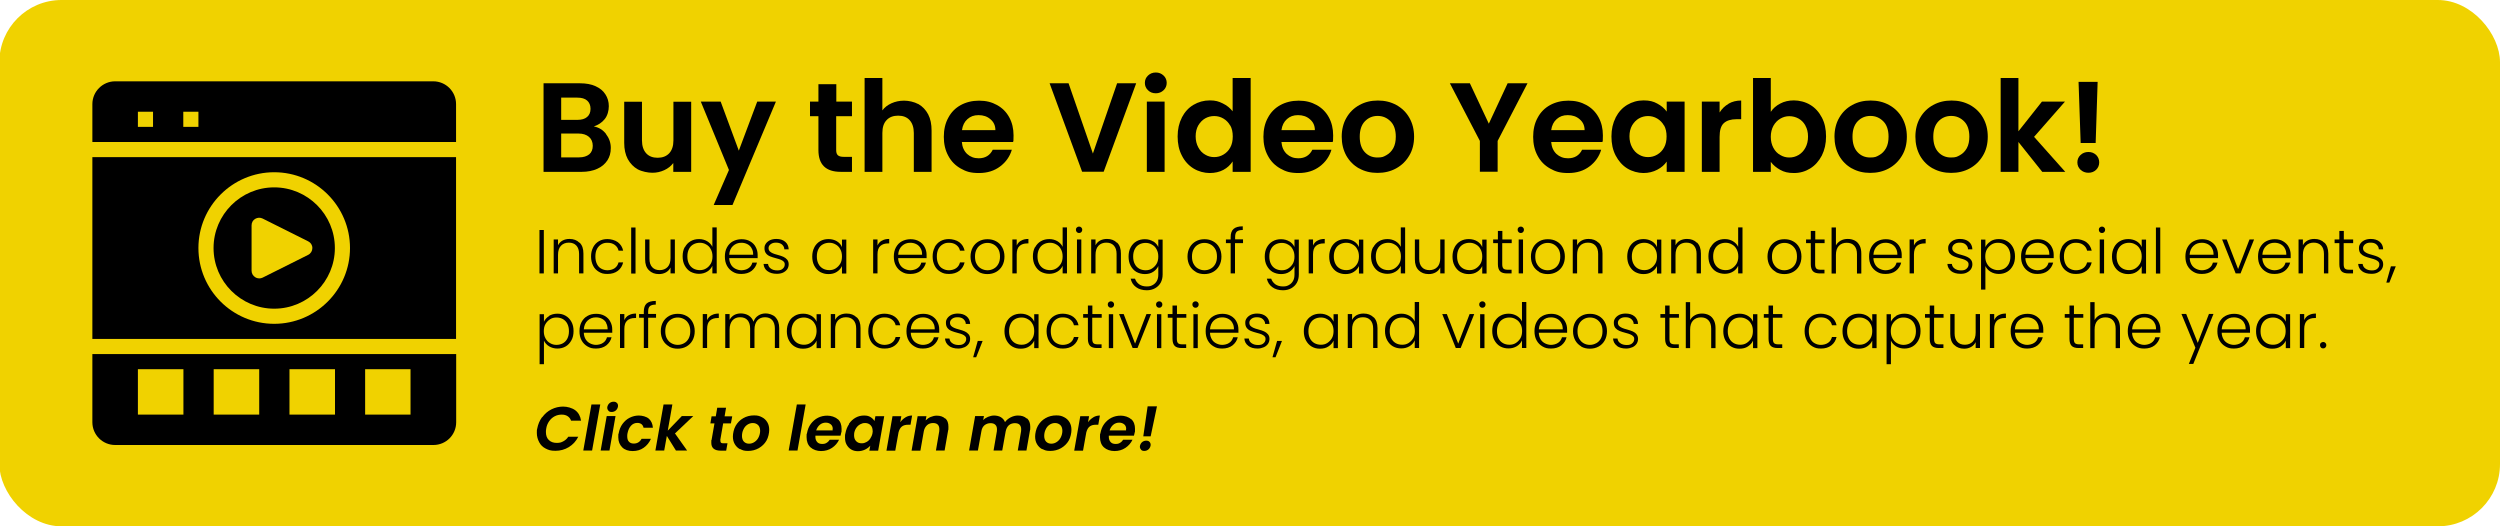<svg xmlns="http://www.w3.org/2000/svg" id="a" viewBox="0 0 1900 400"><defs><style>      .cls-1 {        fill: #000;      }      .cls-1, .cls-2 {        stroke-width: 0px;      }      .cls-2 {        fill: #f0d200;      }    </style></defs><rect class="cls-2" x="-.5" width="1900.5" height="400" rx="47.3" ry="47.3"></rect><g><g><path class="cls-1" d="M413.3,174.8v33h-3.3v-33h3.3Z"></path><path class="cls-1" d="M440.5,184.4c2,1.9,2.9,4.7,2.9,8.3v15.1h-3.3v-14.8c0-2.8-.7-4.9-2.1-6.4s-3.3-2.2-5.7-2.2-4.5.8-6,2.4c-1.5,1.6-2.2,3.9-2.2,6.9v14.1h-3.3v-25.8h3.3v4.4c.8-1.6,2-2.8,3.5-3.6,1.5-.8,3.3-1.2,5.2-1.2,3.1,0,5.6.9,7.6,2.9h0Z"></path><path class="cls-1" d="M450.8,187.9c1.1-2,2.5-3.5,4.4-4.6s4-1.6,6.5-1.6,5.8.8,7.9,2.4c2.1,1.6,3.4,3.7,4,6.4h-3.5c-.4-1.9-1.4-3.3-2.9-4.4-1.5-1.1-3.3-1.6-5.5-1.6s-3.3.4-4.7,1.2c-1.4.8-2.5,2-3.3,3.5s-1.2,3.5-1.2,5.7.4,4.2,1.2,5.8c.8,1.6,1.9,2.8,3.3,3.5,1.4.8,3,1.2,4.7,1.2s4-.5,5.5-1.6,2.4-2.5,2.9-4.4h3.5c-.6,2.6-1.9,4.8-4,6.4s-4.7,2.4-7.9,2.4-4.6-.5-6.5-1.6c-1.9-1.1-3.4-2.6-4.4-4.6s-1.6-4.3-1.6-7,.5-5,1.6-7h0Z"></path><path class="cls-1" d="M483,172.9v35h-3.3v-35h3.3Z"></path><path class="cls-1" d="M512.9,182v25.8h-3.3v-4.5c-.8,1.6-1.9,2.8-3.5,3.7s-3.3,1.3-5.3,1.3c-3.1,0-5.6-.9-7.6-2.9s-2.9-4.7-2.9-8.3v-15.1h3.3v14.7c0,2.8.7,4.9,2.1,6.4s3.3,2.2,5.7,2.2,4.5-.8,6-2.4c1.5-1.6,2.2-3.9,2.2-6.9v-14h3.3Z"></path><path class="cls-1" d="M520.5,187.9c1.1-2,2.5-3.5,4.4-4.6,1.9-1.1,4-1.6,6.4-1.6s4.3.6,6.1,1.6c1.8,1.1,3.2,2.5,4,4.3v-14.8h3.3v35h-3.3v-5.8c-.8,1.8-2.1,3.3-3.9,4.4s-3.9,1.7-6.3,1.7-4.5-.6-6.4-1.6c-1.9-1.1-3.3-2.7-4.4-4.7-1.1-2-1.6-4.4-1.6-7s.5-5,1.6-7h0ZM540.2,189.4c-.8-1.6-2-2.8-3.5-3.6-1.5-.9-3.1-1.3-4.8-1.3s-3.5.4-4.9,1.2c-1.5.8-2.6,2-3.4,3.6-.8,1.6-1.2,3.4-1.2,5.6s.4,4,1.2,5.6,2,2.8,3.4,3.6,3.1,1.2,4.9,1.2,3.4-.4,4.8-1.3c1.5-.9,2.6-2.1,3.5-3.6s1.3-3.4,1.3-5.5-.4-3.9-1.3-5.5h0Z"></path><path class="cls-1" d="M575.6,196.2h-21.4c0,1.9.6,3.6,1.4,5s2,2.4,3.4,3.1,2.9,1.1,4.5,1.1,4-.5,5.4-1.6c1.5-1,2.4-2.4,2.9-4.2h3.5c-.6,2.5-2,4.6-4,6.2s-4.7,2.4-7.8,2.4-4.6-.5-6.5-1.6c-1.9-1.1-3.4-2.6-4.5-4.6-1.1-2-1.6-4.3-1.6-7s.5-5,1.6-7c1.1-2,2.6-3.6,4.5-4.6s4.1-1.6,6.6-1.6,4.6.5,6.5,1.6,3.3,2.5,4.2,4.3c1,1.8,1.5,3.8,1.5,6s0,2,0,2.6h0ZM571.2,188.6c-.8-1.4-1.9-2.4-3.3-3.1-1.4-.7-2.9-1-4.5-1-2.5,0-4.5.8-6.3,2.4-1.7,1.6-2.7,3.8-2.9,6.7h18.2c0-1.9-.3-3.6-1.2-4.9h0Z"></path><path class="cls-1" d="M583.4,206.2c-1.9-1.4-2.9-3.2-3.1-5.6h3.4c.2,1.4.8,2.6,2.1,3.5,1.2.9,2.8,1.4,4.9,1.4s3.2-.4,4.2-1.3c1-.9,1.5-1.9,1.5-3.2s-.3-1.6-.8-2.2c-.6-.6-1.3-1-2.2-1.4s-2-.7-3.5-1.1c-1.9-.5-3.5-1-4.7-1.5s-2.2-1.2-3-2.2c-.8-1-1.2-2.3-1.2-4s.4-2.4,1.1-3.5c.8-1.1,1.8-1.9,3.2-2.6,1.4-.6,3-.9,4.7-.9,2.8,0,5,.7,6.7,2.1,1.7,1.4,2.6,3.3,2.7,5.8h-3.3c0-1.5-.7-2.7-1.8-3.7-1.1-.9-2.6-1.4-4.5-1.4s-3,.4-4.1,1.2-1.6,1.8-1.6,2.9.3,1.8.9,2.5c.6.6,1.4,1.1,2.3,1.5s2.1.8,3.7,1.2c1.9.5,3.3,1,4.4,1.5s2,1.2,2.8,2.1c.8.9,1.2,2.1,1.2,3.6,0,1.4-.4,2.6-1.1,3.7-.8,1.1-1.8,1.9-3.2,2.6-1.3.6-2.9.9-4.7.9-3,0-5.4-.7-7.2-2.1h0Z"></path><path class="cls-1" d="M618.9,187.9c1.1-2,2.5-3.5,4.4-4.6s4-1.6,6.4-1.6,4.6.6,6.4,1.7c1.8,1.1,3.1,2.6,3.8,4.4v-5.7h3.3v25.8h-3.3v-5.7c-.8,1.8-2.1,3.2-3.9,4.4s-3.9,1.7-6.4,1.7-4.4-.6-6.3-1.6c-1.9-1.1-3.3-2.7-4.4-4.7-1.1-2-1.6-4.4-1.6-7s.5-5,1.6-7h0ZM638.6,189.4c-.8-1.6-2-2.8-3.5-3.6-1.5-.9-3.1-1.3-4.8-1.3s-3.5.4-4.9,1.2c-1.5.8-2.6,2-3.4,3.6-.8,1.6-1.2,3.4-1.2,5.6s.4,4,1.2,5.6,2,2.8,3.4,3.6,3.1,1.2,4.9,1.2,3.4-.4,4.8-1.3,2.6-2.1,3.5-3.6,1.3-3.4,1.3-5.5-.4-3.9-1.3-5.5h0Z"></path><path class="cls-1" d="M670.3,182.9c1.5-.9,3.3-1.3,5.5-1.3v3.4h-.9c-2.4,0-4.3.6-5.8,1.9-1.5,1.3-2.2,3.4-2.2,6.5v14.4h-3.3v-25.8h3.3v4.6c.7-1.6,1.8-2.9,3.3-3.7h0Z"></path><path class="cls-1" d="M704,196.2h-21.4c0,1.9.6,3.6,1.4,5s2,2.4,3.4,3.1,2.9,1.1,4.5,1.1,4-.5,5.4-1.6c1.5-1,2.4-2.4,2.9-4.2h3.5c-.6,2.5-2,4.6-4,6.2s-4.7,2.4-7.8,2.4-4.6-.5-6.5-1.6c-1.9-1.1-3.4-2.6-4.5-4.6s-1.6-4.3-1.6-7,.5-5,1.6-7c1.1-2,2.6-3.6,4.5-4.6s4.1-1.6,6.6-1.6,4.6.5,6.5,1.6,3.3,2.5,4.2,4.3c1,1.8,1.5,3.8,1.5,6s0,2,0,2.6h0ZM699.6,188.6c-.8-1.4-1.9-2.4-3.3-3.1s-2.9-1-4.5-1c-2.5,0-4.5.8-6.3,2.4-1.7,1.6-2.7,3.8-2.9,6.7h18.2c0-1.9-.3-3.6-1.2-4.9h0Z"></path><path class="cls-1" d="M710.3,187.9c1.1-2,2.5-3.5,4.4-4.6s4-1.6,6.5-1.6,5.8.8,7.9,2.4c2.1,1.6,3.4,3.7,4,6.4h-3.5c-.4-1.9-1.4-3.3-2.9-4.4-1.5-1.1-3.3-1.6-5.5-1.6s-3.3.4-4.7,1.2-2.5,2-3.3,3.5c-.8,1.6-1.2,3.5-1.2,5.7s.4,4.2,1.2,5.8c.8,1.6,1.9,2.8,3.3,3.5,1.4.8,3,1.2,4.7,1.2s4-.5,5.5-1.6c1.5-1.1,2.4-2.5,2.9-4.4h3.5c-.6,2.6-1.9,4.8-4,6.4s-4.7,2.4-7.8,2.4-4.6-.5-6.5-1.6c-1.9-1.1-3.4-2.6-4.4-4.6s-1.6-4.3-1.6-7,.5-5,1.6-7h0Z"></path><path class="cls-1" d="M743.9,206.6c-1.9-1.1-3.5-2.6-4.6-4.6s-1.7-4.3-1.7-7,.6-5,1.7-7,2.7-3.5,4.6-4.6c2-1.1,4.1-1.6,6.6-1.6s4.6.5,6.6,1.6c2,1.1,3.5,2.6,4.6,4.6s1.7,4.3,1.7,7-.6,5-1.7,7c-1.1,2-2.7,3.6-4.7,4.7-2,1.1-4.2,1.6-6.6,1.6s-4.6-.5-6.5-1.6h0ZM755.2,204.2c1.5-.8,2.6-1.9,3.5-3.5s1.3-3.5,1.3-5.7-.4-4.2-1.3-5.7-2-2.7-3.5-3.5c-1.5-.8-3-1.2-4.7-1.2s-3.3.4-4.7,1.2c-1.5.8-2.6,1.9-3.5,3.5-.9,1.6-1.3,3.5-1.3,5.7s.4,4.2,1.3,5.7c.9,1.6,2,2.7,3.5,3.5s3,1.2,4.7,1.2,3.3-.4,4.7-1.2h0Z"></path><path class="cls-1" d="M776.1,182.9c1.5-.9,3.3-1.3,5.5-1.3v3.4h-.9c-2.4,0-4.3.6-5.8,1.9-1.5,1.3-2.2,3.4-2.2,6.5v14.4h-3.3v-25.8h3.3v4.6c.7-1.6,1.8-2.9,3.3-3.7h0Z"></path><path class="cls-1" d="M786.7,187.9c1.1-2,2.5-3.5,4.4-4.6,1.9-1.1,4-1.6,6.4-1.6s4.3.6,6.1,1.6c1.8,1.1,3.2,2.5,4,4.3v-14.8h3.3v35h-3.3v-5.8c-.8,1.8-2.1,3.3-3.9,4.4s-3.9,1.7-6.3,1.7-4.5-.6-6.4-1.6c-1.9-1.1-3.3-2.7-4.4-4.7-1.1-2-1.6-4.4-1.6-7s.5-5,1.6-7h0ZM806.3,189.4c-.8-1.6-2-2.8-3.5-3.6-1.5-.9-3.1-1.3-4.8-1.3s-3.5.4-4.9,1.2c-1.5.8-2.6,2-3.4,3.6-.8,1.6-1.2,3.4-1.2,5.6s.4,4,1.2,5.6,2,2.8,3.4,3.6,3.1,1.2,4.9,1.2,3.4-.4,4.8-1.3,2.6-2.1,3.5-3.6,1.3-3.4,1.3-5.5-.4-3.9-1.3-5.5h0Z"></path><path class="cls-1" d="M818.4,176.4c-.5-.5-.7-1.1-.7-1.8s.2-1.3.7-1.7c.5-.5,1-.7,1.7-.7s1.2.2,1.7.7c.5.5.7,1,.7,1.7s-.2,1.3-.7,1.8-1,.7-1.7.7-1.2-.2-1.7-.7ZM821.8,182v25.8h-3.3v-25.8h3.3Z"></path><path class="cls-1" d="M849,184.4c2,1.9,2.9,4.7,2.9,8.3v15.1h-3.3v-14.8c0-2.8-.7-4.9-2.1-6.4-1.4-1.5-3.3-2.2-5.7-2.2s-4.5.8-6,2.4c-1.5,1.6-2.2,3.9-2.2,6.9v14.1h-3.3v-25.8h3.3v4.4c.8-1.6,2-2.8,3.5-3.6s3.3-1.2,5.2-1.2c3.1,0,5.6.9,7.6,2.9h0Z"></path><path class="cls-1" d="M876.4,183.4c1.8,1.1,3.1,2.6,3.9,4.3v-5.6h3.3v26.5c0,2.4-.5,4.5-1.5,6.3s-2.5,3.2-4.3,4.2-3.9,1.5-6.2,1.5c-3.3,0-6.1-.8-8.2-2.4-2.2-1.6-3.5-3.7-4.1-6.4h3.3c.6,1.8,1.7,3.2,3.2,4.3,1.6,1.1,3.5,1.6,5.8,1.6s3.2-.4,4.5-1.1,2.4-1.8,3.1-3.1c.8-1.4,1.1-3,1.1-4.9v-6.4c-.8,1.8-2.1,3.2-3.9,4.4s-3.9,1.7-6.3,1.7-4.5-.6-6.4-1.6c-1.9-1.1-3.3-2.7-4.4-4.7-1.1-2-1.6-4.4-1.6-7s.5-5,1.6-7,2.5-3.5,4.4-4.6,4-1.6,6.4-1.6,4.5.6,6.3,1.7h0ZM879,189.5c-.8-1.6-2-2.8-3.5-3.6-1.5-.9-3.1-1.3-4.8-1.3s-3.5.4-4.9,1.2c-1.5.8-2.6,2-3.4,3.6-.8,1.6-1.2,3.4-1.2,5.6s.4,4,1.2,5.6,2,2.8,3.4,3.6,3.1,1.2,4.9,1.2,3.4-.4,4.8-1.3,2.6-2.1,3.5-3.6,1.3-3.4,1.3-5.5-.4-3.9-1.3-5.5h0Z"></path><path class="cls-1" d="M908.8,206.6c-1.9-1.1-3.5-2.6-4.6-4.6s-1.7-4.3-1.7-7,.6-5,1.7-7,2.7-3.5,4.6-4.6c2-1.1,4.1-1.6,6.6-1.6s4.6.5,6.6,1.6c2,1.1,3.5,2.6,4.6,4.6s1.7,4.3,1.7,7-.6,5-1.7,7c-1.1,2-2.7,3.6-4.7,4.7-2,1.1-4.2,1.6-6.6,1.6s-4.6-.5-6.5-1.6h0ZM920.1,204.2c1.5-.8,2.6-1.9,3.5-3.5s1.3-3.5,1.3-5.7-.4-4.2-1.3-5.7-2-2.7-3.5-3.5c-1.5-.8-3-1.2-4.7-1.2s-3.3.4-4.7,1.2c-1.5.8-2.6,1.9-3.5,3.5-.9,1.6-1.3,3.5-1.3,5.7s.4,4.2,1.3,5.7c.9,1.6,2,2.7,3.5,3.5s3,1.2,4.7,1.2,3.3-.4,4.7-1.2h0Z"></path><path class="cls-1" d="M944.6,184.8h-6v23h-3.3v-23h-3.6v-2.8h3.6v-1.8c0-2.8.7-4.9,2.2-6.2,1.4-1.3,3.8-2,7-2v2.8c-2.1,0-3.7.4-4.5,1.2-.9.8-1.3,2.2-1.3,4.1v1.8h6v2.8h0Z"></path><path class="cls-1" d="M979.9,183.4c1.8,1.1,3.1,2.6,3.9,4.3v-5.6h3.3v26.5c0,2.4-.5,4.5-1.5,6.3s-2.5,3.2-4.3,4.2-3.9,1.5-6.2,1.5c-3.3,0-6.1-.8-8.2-2.4-2.2-1.6-3.5-3.7-4.1-6.4h3.3c.6,1.8,1.7,3.2,3.2,4.3,1.6,1.1,3.5,1.6,5.8,1.6s3.2-.4,4.5-1.1,2.4-1.8,3.1-3.1c.8-1.4,1.1-3,1.1-4.9v-6.4c-.8,1.8-2.1,3.2-3.9,4.4s-3.9,1.7-6.3,1.7-4.5-.6-6.4-1.6c-1.9-1.1-3.3-2.7-4.4-4.7-1.1-2-1.6-4.4-1.6-7s.5-5,1.6-7,2.5-3.5,4.4-4.6,4-1.6,6.4-1.6,4.5.6,6.3,1.7h0ZM982.5,189.5c-.8-1.6-2-2.8-3.5-3.6-1.5-.9-3.1-1.3-4.8-1.3s-3.5.4-4.9,1.2c-1.5.8-2.6,2-3.4,3.6-.8,1.6-1.2,3.4-1.2,5.6s.4,4,1.2,5.6,2,2.8,3.4,3.6,3.1,1.2,4.9,1.2,3.4-.4,4.8-1.3,2.6-2.1,3.5-3.6,1.3-3.4,1.3-5.5-.4-3.9-1.3-5.5h0Z"></path><path class="cls-1" d="M1001.3,182.9c1.5-.9,3.3-1.3,5.5-1.3v3.4h-.9c-2.4,0-4.3.6-5.8,1.9-1.5,1.3-2.2,3.4-2.2,6.5v14.4h-3.3v-25.8h3.3v4.6c.7-1.6,1.8-2.9,3.3-3.7h0Z"></path><path class="cls-1" d="M1011.8,187.9c1.1-2,2.5-3.5,4.4-4.6s4-1.6,6.4-1.6,4.6.6,6.4,1.7c1.8,1.1,3.1,2.6,3.8,4.4v-5.7h3.3v25.8h-3.3v-5.7c-.8,1.8-2.1,3.2-3.9,4.4s-3.9,1.7-6.4,1.7-4.4-.6-6.3-1.6c-1.9-1.1-3.3-2.7-4.4-4.7-1.1-2-1.6-4.4-1.6-7s.5-5,1.6-7ZM1031.5,189.4c-.8-1.6-2-2.8-3.5-3.6-1.5-.9-3.1-1.3-4.8-1.3s-3.5.4-4.9,1.2c-1.5.8-2.6,2-3.4,3.6-.8,1.6-1.2,3.4-1.2,5.6s.4,4,1.2,5.6,2,2.8,3.4,3.6,3.1,1.2,4.9,1.2,3.4-.4,4.8-1.3c1.5-.9,2.6-2.1,3.5-3.6s1.3-3.4,1.3-5.5-.4-3.9-1.3-5.5h0Z"></path><path class="cls-1" d="M1043.7,187.9c1.1-2,2.5-3.5,4.4-4.6,1.9-1.1,4-1.6,6.4-1.6s4.3.6,6.1,1.6c1.8,1.1,3.2,2.5,4,4.3v-14.8h3.3v35h-3.3v-5.8c-.8,1.8-2.1,3.3-3.9,4.4s-3.9,1.7-6.3,1.7-4.5-.6-6.4-1.6c-1.9-1.1-3.3-2.7-4.4-4.7-1.1-2-1.6-4.4-1.6-7s.5-5,1.6-7h0ZM1063.4,189.4c-.8-1.6-2-2.8-3.5-3.6-1.5-.9-3.1-1.3-4.8-1.3s-3.5.4-4.9,1.2c-1.4.8-2.6,2-3.4,3.6-.8,1.6-1.2,3.4-1.2,5.6s.4,4,1.2,5.6,2,2.8,3.4,3.6c1.4.8,3.1,1.2,4.9,1.2s3.4-.4,4.8-1.3,2.6-2.1,3.5-3.6,1.3-3.4,1.3-5.5-.4-3.9-1.3-5.5h0Z"></path><path class="cls-1" d="M1097.9,182v25.8h-3.3v-4.5c-.8,1.6-1.9,2.8-3.5,3.7s-3.3,1.3-5.3,1.3c-3.1,0-5.6-.9-7.6-2.9s-2.9-4.7-2.9-8.3v-15.1h3.3v14.7c0,2.8.7,4.9,2.1,6.4s3.3,2.2,5.7,2.2,4.5-.8,6-2.4c1.5-1.6,2.2-3.9,2.2-6.9v-14h3.3Z"></path><path class="cls-1" d="M1105.5,187.9c1.1-2,2.5-3.5,4.4-4.6s4-1.6,6.4-1.6,4.6.6,6.4,1.7c1.8,1.1,3.1,2.6,3.8,4.4v-5.7h3.3v25.8h-3.3v-5.7c-.8,1.8-2.1,3.2-3.9,4.4s-3.9,1.7-6.4,1.7-4.4-.6-6.3-1.6c-1.9-1.1-3.3-2.7-4.4-4.7-1.1-2-1.6-4.4-1.6-7s.5-5,1.6-7h0ZM1125.2,189.4c-.8-1.6-2-2.8-3.5-3.6-1.5-.9-3.1-1.3-4.8-1.3s-3.5.4-4.9,1.2c-1.4.8-2.6,2-3.4,3.6-.8,1.6-1.2,3.4-1.2,5.6s.4,4,1.2,5.6,2,2.8,3.4,3.6c1.4.8,3.1,1.2,4.9,1.2s3.4-.4,4.8-1.3,2.6-2.1,3.5-3.6,1.3-3.4,1.3-5.5-.4-3.9-1.3-5.5h0Z"></path><path class="cls-1" d="M1141.7,184.8v16c0,1.6.3,2.7.9,3.3s1.7.9,3.2.9h3v2.8h-3.5c-2.3,0-4.1-.5-5.2-1.6s-1.7-2.9-1.7-5.4v-16h-3.6v-2.8h3.6v-6.5h3.4v6.5h7.1v2.8h-7.1Z"></path><path class="cls-1" d="M1154.1,176.4c-.5-.5-.7-1.1-.7-1.8s.2-1.3.7-1.7c.5-.5,1-.7,1.7-.7s1.2.2,1.7.7.7,1,.7,1.7-.2,1.3-.7,1.8-1,.7-1.7.7-1.2-.2-1.7-.7ZM1157.5,182v25.8h-3.3v-25.8h3.3Z"></path><path class="cls-1" d="M1169.8,206.6c-1.9-1.1-3.5-2.6-4.6-4.6s-1.7-4.3-1.7-7,.6-5,1.7-7,2.7-3.5,4.6-4.6c1.9-1.1,4.1-1.6,6.6-1.6s4.6.5,6.6,1.6c2,1.1,3.5,2.6,4.6,4.6s1.7,4.3,1.7,7-.6,5-1.7,7c-1.1,2-2.7,3.6-4.7,4.7-2,1.1-4.2,1.6-6.6,1.6s-4.6-.5-6.6-1.6h0ZM1181,204.2c1.4-.8,2.6-1.9,3.5-3.5s1.3-3.5,1.3-5.7-.4-4.2-1.3-5.7-2.1-2.7-3.5-3.5c-1.4-.8-3-1.2-4.7-1.2s-3.3.4-4.7,1.2-2.6,1.9-3.5,3.5c-.9,1.6-1.3,3.5-1.3,5.7s.4,4.2,1.3,5.7c.9,1.6,2,2.7,3.4,3.5,1.4.8,3,1.2,4.7,1.2s3.3-.4,4.7-1.2Z"></path><path class="cls-1" d="M1215,184.4c1.9,1.9,2.9,4.7,2.9,8.3v15.1h-3.3v-14.8c0-2.8-.7-4.9-2.1-6.4s-3.3-2.2-5.7-2.2-4.5.8-6,2.4c-1.5,1.6-2.2,3.9-2.2,6.9v14.1h-3.3v-25.8h3.3v4.4c.8-1.6,2-2.8,3.5-3.6s3.3-1.2,5.2-1.2c3.1,0,5.6.9,7.6,2.9h0Z"></path><path class="cls-1" d="M1238.3,187.9c1.1-2,2.5-3.5,4.4-4.6s4-1.6,6.4-1.6,4.6.6,6.4,1.7c1.8,1.1,3.1,2.6,3.8,4.4v-5.7h3.3v25.8h-3.3v-5.7c-.8,1.8-2.1,3.2-3.9,4.4s-3.9,1.7-6.4,1.7-4.4-.6-6.3-1.6c-1.9-1.1-3.3-2.7-4.4-4.7-1.1-2-1.6-4.4-1.6-7s.5-5,1.6-7h0ZM1258,189.4c-.8-1.6-2-2.8-3.5-3.6-1.5-.9-3.1-1.3-4.8-1.3s-3.5.4-4.9,1.2c-1.4.8-2.6,2-3.4,3.6-.8,1.6-1.2,3.4-1.2,5.6s.4,4,1.2,5.6,2,2.8,3.4,3.6c1.4.8,3.1,1.2,4.9,1.2s3.4-.4,4.8-1.3,2.6-2.1,3.5-3.6,1.3-3.4,1.3-5.5-.4-3.9-1.3-5.5h0Z"></path><path class="cls-1" d="M1289.8,184.4c1.9,1.9,2.9,4.7,2.9,8.3v15.1h-3.3v-14.8c0-2.8-.7-4.9-2.1-6.4s-3.3-2.2-5.7-2.2-4.5.8-6,2.4c-1.5,1.6-2.2,3.9-2.2,6.9v14.1h-3.3v-25.8h3.3v4.4c.8-1.6,2-2.8,3.5-3.6s3.3-1.2,5.2-1.2c3.1,0,5.6.9,7.6,2.9h0Z"></path><path class="cls-1" d="M1300.1,187.9c1.1-2,2.5-3.5,4.4-4.6,1.9-1.1,4-1.6,6.4-1.6s4.3.6,6.1,1.6c1.8,1.1,3.2,2.5,4,4.3v-14.8h3.3v35h-3.3v-5.8c-.8,1.8-2.1,3.3-3.9,4.4s-3.9,1.7-6.3,1.7-4.5-.6-6.4-1.6c-1.9-1.1-3.3-2.7-4.4-4.7-1.1-2-1.6-4.4-1.6-7s.5-5,1.6-7h0ZM1319.8,189.4c-.8-1.6-2-2.8-3.5-3.6-1.5-.9-3.1-1.3-4.8-1.3s-3.5.4-4.9,1.2c-1.4.8-2.6,2-3.4,3.6-.8,1.6-1.2,3.4-1.2,5.6s.4,4,1.2,5.6,2,2.8,3.4,3.6c1.4.8,3.1,1.2,4.9,1.2s3.4-.4,4.8-1.3,2.6-2.1,3.5-3.6,1.3-3.4,1.3-5.5-.4-3.9-1.3-5.5h0Z"></path><path class="cls-1" d="M1349.6,206.6c-1.9-1.1-3.5-2.6-4.6-4.6s-1.7-4.3-1.7-7,.6-5,1.7-7,2.7-3.5,4.6-4.6c1.9-1.1,4.1-1.6,6.6-1.6s4.6.5,6.6,1.6c2,1.1,3.5,2.6,4.6,4.6s1.7,4.3,1.7,7-.6,5-1.7,7c-1.1,2-2.7,3.6-4.7,4.7-2,1.1-4.2,1.6-6.6,1.6s-4.6-.5-6.6-1.6h0ZM1360.9,204.2c1.4-.8,2.6-1.9,3.5-3.5s1.3-3.5,1.3-5.7-.4-4.2-1.3-5.7-2.1-2.7-3.5-3.5c-1.4-.8-3-1.2-4.7-1.2s-3.3.4-4.7,1.2-2.6,1.9-3.5,3.5c-.9,1.6-1.3,3.5-1.3,5.7s.4,4.2,1.3,5.7c.9,1.6,2,2.7,3.4,3.5,1.4.8,3,1.2,4.7,1.2s3.3-.4,4.7-1.2Z"></path><path class="cls-1" d="M1379.5,184.8v16c0,1.6.3,2.7.9,3.3s1.7.9,3.2.9h3v2.8h-3.5c-2.3,0-4.1-.5-5.2-1.6s-1.7-2.9-1.7-5.4v-16h-3.6v-2.8h3.6v-6.5h3.4v6.5h7.1v2.8h-7.1Z"></path><path class="cls-1" d="M1409.6,182.8c1.6.8,2.8,2.1,3.7,3.8.9,1.7,1.3,3.7,1.3,6.2v15.1h-3.3v-14.8c0-2.8-.7-4.9-2.1-6.4s-3.3-2.2-5.7-2.2-4.5.8-6,2.4c-1.5,1.6-2.2,3.9-2.2,6.9v14.1h-3.3v-35h3.3v13.6c.8-1.5,2-2.7,3.6-3.6,1.6-.9,3.4-1.3,5.4-1.3s3.7.4,5.3,1.2h0Z"></path><path class="cls-1" d="M1445.2,196.2h-21.4c0,1.9.6,3.6,1.4,5,.8,1.4,2,2.4,3.4,3.1s2.9,1.1,4.5,1.1,3.9-.5,5.4-1.6c1.5-1,2.4-2.4,2.9-4.2h3.5c-.6,2.5-2,4.6-4,6.2s-4.7,2.4-7.8,2.4-4.6-.5-6.5-1.6c-1.9-1.1-3.4-2.6-4.5-4.6s-1.6-4.3-1.6-7,.5-5,1.6-7c1.1-2,2.6-3.6,4.5-4.6s4.1-1.6,6.6-1.6,4.6.5,6.4,1.6,3.3,2.5,4.2,4.3c1,1.8,1.5,3.8,1.5,6s0,2,0,2.6h0ZM1440.8,188.6c-.8-1.4-1.9-2.4-3.3-3.1s-2.9-1-4.5-1c-2.5,0-4.6.8-6.3,2.4-1.7,1.6-2.7,3.8-2.9,6.7h18.2c0-1.9-.3-3.6-1.2-4.9h0Z"></path><path class="cls-1" d="M1458,182.9c1.5-.9,3.3-1.3,5.5-1.3v3.4h-.9c-2.4,0-4.3.6-5.8,1.9-1.4,1.3-2.2,3.4-2.2,6.5v14.4h-3.3v-25.8h3.3v4.6c.7-1.6,1.8-2.9,3.3-3.7h0Z"></path><path class="cls-1" d="M1483.1,206.2c-1.9-1.4-2.9-3.2-3.1-5.6h3.4c.2,1.4.8,2.6,2.1,3.5,1.2.9,2.8,1.4,4.9,1.4s3.2-.4,4.2-1.3,1.5-1.9,1.5-3.2-.3-1.6-.8-2.2c-.6-.6-1.3-1-2.2-1.4s-2-.7-3.5-1.1c-1.9-.5-3.5-1-4.7-1.5-1.2-.5-2.2-1.2-3.1-2.2-.8-1-1.2-2.3-1.2-4s.4-2.4,1.1-3.5c.8-1.1,1.8-1.9,3.2-2.6,1.4-.6,3-.9,4.7-.9,2.8,0,5,.7,6.7,2.1s2.6,3.3,2.7,5.8h-3.3c0-1.5-.7-2.7-1.8-3.7s-2.6-1.4-4.5-1.4-3,.4-4.1,1.2c-1,.8-1.6,1.8-1.6,2.9s.3,1.8.9,2.5c.6.6,1.4,1.1,2.3,1.5s2.1.8,3.7,1.2c1.9.5,3.3,1,4.4,1.5s2.1,1.2,2.8,2.1c.8.9,1.2,2.1,1.2,3.6,0,1.4-.4,2.6-1.1,3.7-.8,1.1-1.8,1.9-3.2,2.6s-2.9.9-4.7.9c-3,0-5.4-.7-7.2-2.1h0Z"></path><path class="cls-1" d="M1512.7,183.4c1.8-1.1,3.9-1.7,6.4-1.7s4.4.5,6.3,1.6,3.3,2.6,4.4,4.6,1.6,4.3,1.6,7-.5,5-1.6,7c-1.1,2-2.5,3.6-4.4,4.7-1.9,1.1-4,1.6-6.3,1.6s-4.5-.6-6.3-1.7-3.1-2.6-3.9-4.3v17.9h-3.3v-38h3.3v5.7c.8-1.7,2.1-3.2,3.9-4.3h0ZM1526.7,189.3c-.8-1.6-2-2.8-3.4-3.6s-3.1-1.2-4.9-1.2-3.4.4-4.8,1.3-2.6,2.1-3.5,3.6-1.3,3.4-1.3,5.5.4,3.9,1.3,5.5,2,2.8,3.5,3.6,3.1,1.3,4.8,1.3,3.5-.4,4.9-1.2c1.4-.8,2.6-2.1,3.4-3.6.8-1.6,1.2-3.4,1.2-5.6s-.4-4-1.2-5.6h0Z"></path><path class="cls-1" d="M1560.7,196.2h-21.4c0,1.9.6,3.6,1.4,5,.8,1.4,2,2.4,3.4,3.1s2.9,1.1,4.5,1.1,3.9-.5,5.4-1.6c1.5-1,2.4-2.4,2.9-4.2h3.5c-.6,2.5-2,4.6-4,6.2s-4.7,2.4-7.8,2.4-4.6-.5-6.5-1.6c-1.9-1.1-3.4-2.6-4.5-4.6s-1.6-4.3-1.6-7,.5-5,1.6-7c1.1-2,2.6-3.6,4.5-4.6s4.1-1.6,6.6-1.6,4.6.5,6.4,1.6,3.3,2.5,4.2,4.3c1,1.8,1.5,3.8,1.5,6s0,2,0,2.6h0ZM1556.3,188.6c-.8-1.4-1.9-2.4-3.3-3.1s-2.9-1-4.5-1c-2.5,0-4.6.8-6.3,2.4-1.7,1.6-2.7,3.8-2.9,6.7h18.2c0-1.9-.3-3.6-1.2-4.9h0Z"></path><path class="cls-1" d="M1566.9,187.9c1.1-2,2.6-3.5,4.4-4.6s4.1-1.6,6.5-1.6,5.8.8,7.9,2.4c2.1,1.6,3.4,3.7,4,6.4h-3.5c-.4-1.9-1.4-3.3-2.9-4.4-1.5-1.1-3.3-1.6-5.5-1.6s-3.3.4-4.7,1.2-2.5,2-3.3,3.5c-.8,1.6-1.2,3.5-1.2,5.7s.4,4.2,1.2,5.8c.8,1.6,1.9,2.8,3.3,3.5,1.4.8,2.9,1.2,4.7,1.2s4-.5,5.5-1.6c1.5-1.1,2.4-2.5,2.9-4.4h3.5c-.6,2.6-1.9,4.8-4,6.4-2.1,1.6-4.7,2.4-7.8,2.4s-4.6-.5-6.5-1.6c-1.9-1.1-3.4-2.6-4.4-4.6s-1.6-4.3-1.6-7,.5-5,1.6-7h0Z"></path><path class="cls-1" d="M1595.8,176.4c-.5-.5-.7-1.1-.7-1.8s.2-1.3.7-1.7c.5-.5,1-.7,1.7-.7s1.2.2,1.7.7.7,1,.7,1.7-.2,1.3-.7,1.8-1,.7-1.7.7-1.2-.2-1.7-.7ZM1599.1,182v25.8h-3.3v-25.8h3.3Z"></path><path class="cls-1" d="M1606.7,187.9c1.1-2,2.5-3.5,4.4-4.6s4-1.6,6.4-1.6,4.6.6,6.4,1.7c1.8,1.1,3.1,2.6,3.8,4.4v-5.7h3.3v25.8h-3.3v-5.7c-.8,1.8-2.1,3.2-3.9,4.4s-3.9,1.7-6.4,1.7-4.4-.6-6.3-1.6c-1.9-1.1-3.3-2.7-4.4-4.7-1.1-2-1.6-4.4-1.6-7s.5-5,1.6-7h0ZM1626.4,189.4c-.8-1.6-2-2.8-3.5-3.6-1.5-.9-3.1-1.3-4.8-1.3s-3.5.4-4.9,1.2c-1.4.8-2.6,2-3.4,3.6-.8,1.6-1.2,3.4-1.2,5.6s.4,4,1.2,5.6,2,2.8,3.4,3.6c1.4.8,3.1,1.2,4.9,1.2s3.4-.4,4.8-1.3,2.6-2.1,3.5-3.6,1.3-3.4,1.3-5.5-.4-3.9-1.3-5.5h0Z"></path><path class="cls-1" d="M1641.8,172.9v35h-3.3v-35h3.3Z"></path><path class="cls-1" d="M1685.6,196.2h-21.4c0,1.9.6,3.6,1.4,5,.8,1.4,2,2.4,3.4,3.1s2.9,1.1,4.5,1.1,3.9-.5,5.4-1.6c1.5-1,2.4-2.4,2.9-4.2h3.5c-.6,2.5-2,4.6-4,6.2s-4.7,2.4-7.8,2.4-4.6-.5-6.5-1.6c-1.9-1.1-3.4-2.6-4.5-4.6s-1.6-4.3-1.6-7,.5-5,1.6-7c1.1-2,2.6-3.6,4.5-4.6s4.1-1.6,6.6-1.6,4.6.5,6.4,1.6,3.3,2.5,4.2,4.3c1,1.8,1.5,3.8,1.5,6s0,2,0,2.6h0ZM1681.1,188.6c-.8-1.4-1.9-2.4-3.3-3.1s-2.9-1-4.5-1c-2.5,0-4.6.8-6.3,2.4-1.7,1.6-2.7,3.8-2.9,6.7h18.2c0-1.9-.3-3.6-1.2-4.9h0Z"></path><path class="cls-1" d="M1700.9,204.6l8.7-22.6h3.5l-10.3,25.8h-3.7l-10.3-25.8h3.5l8.7,22.6h0Z"></path><path class="cls-1" d="M1740.8,196.2h-21.4c0,1.9.6,3.6,1.4,5,.8,1.4,2,2.4,3.4,3.1s2.9,1.1,4.5,1.1,3.9-.5,5.4-1.6c1.5-1,2.4-2.4,2.9-4.2h3.5c-.6,2.5-2,4.6-4,6.2s-4.7,2.4-7.8,2.4-4.6-.5-6.5-1.6c-1.9-1.1-3.4-2.6-4.5-4.6s-1.6-4.3-1.6-7,.5-5,1.6-7c1.1-2,2.6-3.6,4.5-4.6s4.1-1.6,6.6-1.6,4.6.5,6.4,1.6,3.3,2.5,4.2,4.3c1,1.8,1.5,3.8,1.5,6s0,2,0,2.6h0ZM1736.4,188.6c-.8-1.4-1.9-2.4-3.3-3.1s-2.9-1-4.5-1c-2.5,0-4.6.8-6.3,2.4-1.7,1.6-2.7,3.8-2.9,6.7h18.2c0-1.9-.3-3.6-1.2-4.9h0Z"></path><path class="cls-1" d="M1766.6,184.4c1.9,1.9,2.9,4.7,2.9,8.3v15.1h-3.3v-14.8c0-2.8-.7-4.9-2.1-6.4s-3.3-2.2-5.7-2.2-4.5.8-6,2.4c-1.5,1.6-2.2,3.9-2.2,6.9v14.1h-3.3v-25.8h3.3v4.4c.8-1.6,2-2.8,3.5-3.6s3.3-1.2,5.2-1.2c3.1,0,5.6.9,7.6,2.9h0Z"></path><path class="cls-1" d="M1781.2,184.8v16c0,1.6.3,2.7.9,3.3s1.7.9,3.2.9h3v2.8h-3.5c-2.3,0-4.1-.5-5.2-1.6s-1.7-2.9-1.7-5.4v-16h-3.6v-2.8h3.6v-6.5h3.4v6.5h7.1v2.8h-7.1Z"></path><path class="cls-1" d="M1795.3,206.2c-1.9-1.4-2.9-3.2-3.1-5.6h3.4c.2,1.4.8,2.6,2.1,3.5,1.2.9,2.8,1.4,4.9,1.4s3.2-.4,4.2-1.3,1.5-1.9,1.5-3.2-.3-1.6-.8-2.2c-.6-.6-1.3-1-2.2-1.4s-2-.7-3.5-1.1c-1.9-.5-3.5-1-4.7-1.5-1.2-.5-2.2-1.2-3.1-2.2-.8-1-1.2-2.3-1.2-4s.4-2.4,1.1-3.5c.8-1.1,1.8-1.9,3.2-2.6,1.4-.6,3-.9,4.7-.9,2.8,0,5,.7,6.7,2.1s2.6,3.3,2.7,5.8h-3.3c0-1.5-.7-2.7-1.8-3.7s-2.6-1.4-4.5-1.4-3,.4-4.1,1.2c-1,.8-1.6,1.8-1.6,2.9s.3,1.8.9,2.5c.6.6,1.4,1.1,2.3,1.5s2.1.8,3.7,1.2c1.9.5,3.3,1,4.4,1.5s2.1,1.2,2.8,2.1c.8.9,1.2,2.1,1.2,3.6,0,1.4-.4,2.6-1.1,3.7-.8,1.1-1.8,1.9-3.2,2.6s-2.9.9-4.7.9c-3,0-5.4-.7-7.2-2.1h0Z"></path><path class="cls-1" d="M1820.8,202.4l-4.9,12.4h-2.3l3.5-12.4h3.7Z"></path><path class="cls-1" d="M417.2,240.1c1.8-1.1,3.9-1.7,6.4-1.7s4.4.5,6.3,1.6c1.9,1.1,3.3,2.6,4.4,4.6s1.6,4.3,1.6,7-.5,5-1.6,7c-1.1,2-2.5,3.6-4.4,4.7s-4,1.6-6.3,1.6-4.5-.6-6.3-1.7-3.1-2.6-3.9-4.3v17.9h-3.3v-38h3.3v5.7c.8-1.7,2.1-3.2,3.9-4.3h0ZM431.2,246.1c-.8-1.6-2-2.8-3.4-3.6-1.5-.8-3.1-1.2-4.9-1.2s-3.4.4-4.8,1.3-2.6,2.1-3.5,3.6-1.3,3.4-1.3,5.5.4,3.9,1.3,5.5c.9,1.6,2,2.8,3.5,3.6,1.5.9,3.1,1.3,4.8,1.3s3.5-.4,4.9-1.2,2.6-2,3.4-3.6c.8-1.6,1.2-3.4,1.2-5.6s-.4-4-1.2-5.6h0Z"></path><path class="cls-1" d="M465.1,252.9h-21.4c0,1.9.6,3.6,1.4,5,.9,1.4,2,2.4,3.4,3.1,1.4.7,2.9,1.1,4.5,1.1s4-.5,5.4-1.6c1.5-1,2.4-2.4,2.9-4.2h3.5c-.6,2.5-2,4.6-4,6.2-2.1,1.6-4.7,2.4-7.8,2.4s-4.6-.5-6.5-1.6c-1.9-1.1-3.4-2.6-4.5-4.6-1.1-2-1.6-4.3-1.6-7s.5-5,1.6-7c1.1-2,2.6-3.6,4.5-4.6,1.9-1.1,4.1-1.6,6.6-1.6s4.6.5,6.5,1.6,3.3,2.5,4.2,4.3c1,1.8,1.5,3.8,1.5,6s0,2,0,2.6h0ZM460.7,245.3c-.8-1.4-1.9-2.4-3.3-3.1-1.4-.7-2.9-1-4.5-1-2.5,0-4.5.8-6.3,2.4-1.7,1.6-2.7,3.8-2.9,6.7h18.1c0-1.9-.4-3.6-1.2-4.9h0Z"></path><path class="cls-1" d="M477.9,239.6c1.5-.9,3.3-1.3,5.5-1.3v3.4h-.9c-2.4,0-4.3.6-5.8,1.9-1.5,1.3-2.2,3.4-2.2,6.5v14.4h-3.3v-25.8h3.3v4.6c.7-1.6,1.8-2.9,3.3-3.7h0Z"></path><path class="cls-1" d="M498.6,241.5h-6v23h-3.3v-23h-3.6v-2.8h3.6v-1.8c0-2.8.7-4.9,2.1-6.2s3.8-2,7-2v2.8c-2.1,0-3.6.4-4.5,1.2-.9.8-1.3,2.2-1.3,4.1v1.8h6v2.8h0Z"></path><path class="cls-1" d="M508.5,263.3c-1.9-1.1-3.5-2.6-4.6-4.6-1.1-2-1.7-4.3-1.7-7s.6-5,1.7-7,2.7-3.5,4.6-4.6c2-1.1,4.1-1.6,6.6-1.6s4.6.5,6.6,1.6c2,1.1,3.5,2.6,4.6,4.6s1.7,4.3,1.7,7-.6,5-1.7,7c-1.1,2-2.7,3.6-4.7,4.7s-4.2,1.6-6.6,1.6-4.6-.5-6.5-1.6h0ZM519.8,260.9c1.5-.8,2.6-1.9,3.5-3.5s1.3-3.5,1.3-5.7-.4-4.2-1.3-5.7c-.9-1.6-2-2.7-3.5-3.5-1.5-.8-3-1.2-4.7-1.2s-3.3.4-4.7,1.2-2.6,1.9-3.5,3.5c-.9,1.6-1.3,3.5-1.3,5.7s.4,4.2,1.3,5.7c.9,1.6,2,2.7,3.5,3.5,1.4.8,3,1.2,4.7,1.2s3.3-.4,4.7-1.2Z"></path><path class="cls-1" d="M540.8,239.6c1.5-.9,3.3-1.3,5.5-1.3v3.4h-.9c-2.4,0-4.3.6-5.8,1.9-1.5,1.3-2.2,3.4-2.2,6.5v14.4h-3.3v-25.8h3.3v4.6c.7-1.6,1.8-2.9,3.3-3.7h0Z"></path><path class="cls-1" d="M589.3,241.1c1.9,1.9,2.9,4.7,2.9,8.3v15.1h-3.3v-14.8c0-2.8-.7-4.9-2-6.4-1.3-1.5-3.2-2.2-5.5-2.2s-4.4.8-5.8,2.4-2.2,3.9-2.2,7v14h-3.3v-14.8c0-2.8-.7-4.9-2-6.4-1.3-1.5-3.2-2.2-5.6-2.2s-4.4.8-5.8,2.4-2.2,3.9-2.2,7v14h-3.3v-25.8h3.3v4.4c.8-1.6,2-2.8,3.5-3.7,1.5-.8,3.2-1.2,5.1-1.2s4.2.5,5.9,1.6c1.7,1.1,2.9,2.6,3.7,4.7.7-2.1,1.9-3.6,3.6-4.7,1.7-1.1,3.6-1.6,5.7-1.6s5.5.9,7.4,2.9h0Z"></path><path class="cls-1" d="M599.6,244.6c1-2,2.5-3.5,4.4-4.6s4-1.6,6.4-1.6,4.6.6,6.4,1.7c1.8,1.1,3.1,2.6,3.8,4.4v-5.7h3.3v25.8h-3.3v-5.7c-.8,1.8-2.1,3.2-3.9,4.4s-3.9,1.7-6.4,1.7-4.4-.5-6.3-1.6c-1.9-1.1-3.3-2.7-4.4-4.7-1.1-2-1.6-4.4-1.6-7s.5-5,1.6-7h0ZM619.3,246.2c-.8-1.6-2-2.8-3.5-3.6s-3.1-1.3-4.8-1.3-3.5.4-4.9,1.2-2.6,2-3.4,3.6c-.8,1.6-1.2,3.4-1.2,5.6s.4,4,1.2,5.5c.8,1.6,2,2.8,3.4,3.6,1.5.8,3.1,1.2,4.9,1.2s3.4-.4,4.8-1.3,2.6-2.1,3.5-3.6c.8-1.6,1.3-3.4,1.3-5.5s-.4-3.9-1.3-5.5h0Z"></path><path class="cls-1" d="M651.1,241.1c2,1.9,2.9,4.7,2.9,8.3v15.1h-3.3v-14.8c0-2.8-.7-4.9-2.1-6.4-1.4-1.5-3.3-2.2-5.7-2.2s-4.5.8-6,2.4c-1.5,1.6-2.2,3.9-2.2,6.9v14.1h-3.3v-25.8h3.3v4.4c.8-1.6,2-2.8,3.5-3.6s3.3-1.2,5.2-1.2c3.1,0,5.6.9,7.6,2.9h0Z"></path><path class="cls-1" d="M661.4,244.6c1.1-2,2.5-3.5,4.4-4.6s4-1.6,6.5-1.6,5.8.8,7.9,2.4c2.1,1.6,3.4,3.7,4,6.4h-3.5c-.4-1.9-1.4-3.3-2.9-4.4-1.5-1.1-3.3-1.6-5.5-1.6s-3.3.4-4.7,1.2-2.5,2-3.3,3.5c-.8,1.6-1.2,3.5-1.2,5.7s.4,4.2,1.2,5.8c.8,1.6,1.9,2.8,3.3,3.5,1.4.8,3,1.2,4.7,1.2s4-.5,5.5-1.6c1.5-1,2.4-2.5,2.9-4.4h3.5c-.6,2.6-1.9,4.8-4,6.4-2.1,1.6-4.7,2.4-7.8,2.4s-4.6-.5-6.5-1.6c-1.9-1.1-3.4-2.6-4.4-4.6s-1.6-4.3-1.6-7,.5-5,1.6-7h0Z"></path><path class="cls-1" d="M713.6,252.9h-21.4c0,1.9.6,3.6,1.4,5,.8,1.4,2,2.4,3.4,3.1s2.9,1.1,4.5,1.1,4-.5,5.4-1.6c1.5-1,2.4-2.4,2.9-4.2h3.5c-.6,2.5-2,4.6-4,6.2-2.1,1.6-4.7,2.4-7.8,2.4s-4.6-.5-6.5-1.6c-1.9-1.1-3.4-2.6-4.5-4.6s-1.6-4.3-1.6-7,.5-5,1.6-7c1.1-2,2.6-3.6,4.5-4.6s4.1-1.6,6.6-1.6,4.6.5,6.5,1.6,3.3,2.5,4.2,4.3c1,1.8,1.5,3.8,1.5,6s0,2,0,2.6h0ZM709.2,245.3c-.8-1.4-1.9-2.4-3.3-3.1s-2.9-1-4.5-1c-2.5,0-4.5.8-6.3,2.4-1.7,1.6-2.7,3.8-2.9,6.7h18.2c0-1.9-.3-3.6-1.2-4.9h0Z"></path><path class="cls-1" d="M721.3,262.9c-1.9-1.4-2.9-3.2-3.1-5.6h3.4c.2,1.5.8,2.6,2.1,3.5,1.2.9,2.8,1.4,4.9,1.4s3.2-.4,4.2-1.3c1-.9,1.5-1.9,1.5-3.2s-.3-1.6-.8-2.2c-.6-.6-1.3-1-2.2-1.4s-2-.7-3.5-1.1c-1.9-.5-3.5-1-4.7-1.5s-2.2-1.2-3-2.2c-.8-1-1.2-2.3-1.2-4s.4-2.4,1.1-3.5c.8-1.1,1.8-1.9,3.2-2.6,1.4-.6,3-.9,4.7-.9,2.8,0,5,.7,6.7,2.1s2.6,3.3,2.7,5.8h-3.3c0-1.5-.7-2.7-1.8-3.7s-2.6-1.4-4.5-1.4-3,.4-4.1,1.2c-1,.8-1.6,1.8-1.6,2.9s.3,1.8.9,2.5c.6.6,1.4,1.1,2.3,1.5s2.1.8,3.7,1.2c1.9.5,3.3,1,4.4,1.5s2,1.2,2.8,2.1c.8.9,1.2,2.1,1.2,3.6,0,1.4-.4,2.6-1.1,3.7-.8,1.1-1.8,2-3.2,2.6-1.4.6-2.9,1-4.7,1-3,0-5.4-.7-7.2-2.1h0Z"></path><path class="cls-1" d="M746.8,259.1l-4.9,12.4h-2.3l3.5-12.4h3.7Z"></path><path class="cls-1" d="M765,244.6c1.1-2,2.5-3.5,4.4-4.6s4-1.6,6.4-1.6,4.6.6,6.4,1.7c1.8,1.1,3.1,2.6,3.8,4.4v-5.7h3.3v25.8h-3.3v-5.7c-.8,1.8-2.1,3.2-3.9,4.4s-3.9,1.7-6.4,1.7-4.4-.5-6.3-1.6-3.3-2.7-4.4-4.7-1.6-4.4-1.6-7,.5-5,1.6-7h0ZM784.7,246.2c-.8-1.6-2-2.8-3.5-3.6-1.5-.9-3.1-1.3-4.8-1.3s-3.5.4-4.9,1.2c-1.5.8-2.6,2-3.4,3.6-.8,1.6-1.2,3.4-1.2,5.6s.4,4,1.2,5.5c.8,1.6,2,2.8,3.4,3.6,1.5.8,3.1,1.2,4.9,1.2s3.4-.4,4.8-1.3,2.6-2.1,3.5-3.6,1.3-3.4,1.3-5.5-.4-3.9-1.3-5.5h0Z"></path><path class="cls-1" d="M796.9,244.6c1.1-2,2.5-3.5,4.4-4.6s4-1.6,6.5-1.6,5.8.8,7.9,2.4c2.1,1.6,3.4,3.7,4,6.4h-3.5c-.4-1.9-1.4-3.3-2.9-4.4-1.5-1.1-3.3-1.6-5.5-1.6s-3.3.4-4.7,1.2-2.5,2-3.3,3.5c-.8,1.6-1.2,3.5-1.2,5.7s.4,4.2,1.2,5.8c.8,1.6,1.9,2.8,3.3,3.5,1.4.8,3,1.2,4.7,1.2s4-.5,5.5-1.6c1.5-1,2.4-2.5,2.9-4.4h3.5c-.6,2.6-1.9,4.8-4,6.4-2.1,1.6-4.7,2.4-7.8,2.4s-4.6-.5-6.5-1.6c-1.9-1.1-3.4-2.6-4.4-4.6s-1.6-4.3-1.6-7,.5-5,1.6-7h0Z"></path><path class="cls-1" d="M830.1,241.5v16c0,1.6.3,2.7.9,3.3s1.7.9,3.2.9h3v2.8h-3.5c-2.3,0-4.1-.5-5.2-1.6s-1.7-2.9-1.7-5.4v-16h-3.6v-2.8h3.6v-6.5h3.4v6.5h7.1v2.8h-7.1Z"></path><path class="cls-1" d="M842.6,233.2c-.5-.5-.7-1.1-.7-1.8s.2-1.3.7-1.7c.5-.5,1-.7,1.7-.7s1.2.2,1.7.7c.5.5.7,1,.7,1.7s-.2,1.3-.7,1.8-1,.7-1.7.7-1.2-.2-1.7-.7ZM846,238.8v25.8h-3.3v-25.8h3.3Z"></path><path class="cls-1" d="M862.6,261.3l8.7-22.6h3.5l-10.3,25.8h-3.7l-10.3-25.8h3.5l8.7,22.6h0Z"></path><path class="cls-1" d="M879.3,233.2c-.5-.5-.7-1.1-.7-1.8s.2-1.3.7-1.7c.5-.5,1-.7,1.7-.7s1.2.2,1.7.7c.5.5.7,1,.7,1.7s-.2,1.3-.7,1.8-1,.7-1.7.7-1.2-.2-1.7-.7ZM882.6,238.8v25.8h-3.3v-25.8h3.3Z"></path><path class="cls-1" d="M894.4,241.5v16c0,1.6.3,2.7.9,3.3s1.7.9,3.2.9h3v2.8h-3.5c-2.3,0-4.1-.5-5.2-1.6s-1.7-2.9-1.7-5.4v-16h-3.6v-2.8h3.6v-6.5h3.4v6.5h7.1v2.8h-7.1Z"></path><path class="cls-1" d="M906.9,233.2c-.5-.5-.7-1.1-.7-1.8s.2-1.3.7-1.7c.5-.5,1-.7,1.7-.7s1.2.2,1.7.7c.5.5.7,1,.7,1.7s-.2,1.3-.7,1.8-1,.7-1.7.7-1.2-.2-1.7-.7ZM910.3,238.8v25.8h-3.3v-25.8h3.3Z"></path><path class="cls-1" d="M941,252.9h-21.4c0,1.9.6,3.6,1.4,5,.8,1.4,2,2.4,3.4,3.1s2.9,1.1,4.5,1.1,4-.5,5.4-1.6c1.5-1,2.4-2.4,2.9-4.2h3.5c-.6,2.5-2,4.6-4,6.2-2.1,1.6-4.7,2.4-7.8,2.4s-4.6-.5-6.5-1.6c-1.9-1.1-3.4-2.6-4.5-4.6s-1.6-4.3-1.6-7,.5-5,1.6-7c1.1-2,2.6-3.6,4.5-4.6s4.1-1.6,6.6-1.6,4.6.5,6.5,1.6,3.3,2.5,4.2,4.3c1,1.8,1.5,3.8,1.5,6s0,2,0,2.6h0ZM936.6,245.3c-.8-1.4-1.9-2.4-3.3-3.1s-2.9-1-4.5-1c-2.5,0-4.5.8-6.3,2.4-1.7,1.6-2.7,3.8-2.9,6.7h18.2c0-1.9-.3-3.6-1.2-4.9h0Z"></path><path class="cls-1" d="M948.8,262.9c-1.9-1.4-2.9-3.2-3.1-5.6h3.4c.2,1.5.8,2.6,2.1,3.5,1.2.9,2.8,1.4,4.9,1.4s3.2-.4,4.2-1.3c1-.9,1.5-1.9,1.5-3.2s-.3-1.6-.8-2.2c-.6-.6-1.3-1-2.2-1.4s-2-.7-3.5-1.1c-1.9-.5-3.5-1-4.7-1.5s-2.2-1.2-3-2.2c-.8-1-1.2-2.3-1.2-4s.4-2.4,1.1-3.5c.8-1.1,1.8-1.9,3.2-2.6,1.4-.6,3-.9,4.7-.9,2.8,0,5,.7,6.7,2.1s2.6,3.3,2.7,5.8h-3.3c0-1.5-.7-2.7-1.8-3.7s-2.6-1.4-4.5-1.4-3,.4-4.1,1.2c-1,.8-1.6,1.8-1.6,2.9s.3,1.8.9,2.5c.6.6,1.4,1.1,2.3,1.5s2.1.8,3.7,1.2c1.9.5,3.3,1,4.4,1.5s2,1.2,2.8,2.1c.8.9,1.2,2.1,1.2,3.6,0,1.4-.4,2.6-1.1,3.7-.8,1.1-1.8,2-3.2,2.6-1.4.6-2.9,1-4.7,1-3,0-5.4-.7-7.2-2.1h0Z"></path><path class="cls-1" d="M974.3,259.1l-4.9,12.4h-2.3l3.5-12.4h3.7Z"></path><path class="cls-1" d="M992.5,244.6c1.1-2,2.5-3.5,4.4-4.6s4-1.6,6.4-1.6,4.6.6,6.4,1.7c1.8,1.1,3.1,2.6,3.8,4.4v-5.7h3.3v25.8h-3.3v-5.7c-.8,1.8-2.1,3.2-3.9,4.4s-3.9,1.7-6.4,1.7-4.4-.5-6.3-1.6-3.3-2.7-4.4-4.7-1.6-4.4-1.6-7,.5-5,1.6-7h0ZM1012.2,246.2c-.8-1.6-2-2.8-3.5-3.6-1.5-.9-3.1-1.3-4.8-1.3s-3.5.4-4.9,1.2c-1.5.8-2.6,2-3.4,3.6-.8,1.6-1.2,3.4-1.2,5.6s.4,4,1.2,5.5c.8,1.6,2,2.8,3.4,3.6,1.5.8,3.1,1.2,4.9,1.2s3.4-.4,4.8-1.3,2.6-2.1,3.5-3.6,1.3-3.4,1.3-5.5-.4-3.9-1.3-5.5h0Z"></path><path class="cls-1" d="M1044,241.1c1.9,1.9,2.9,4.7,2.9,8.3v15.1h-3.3v-14.8c0-2.8-.7-4.9-2.1-6.4s-3.3-2.2-5.7-2.2-4.5.8-6,2.4c-1.5,1.6-2.2,3.9-2.2,6.9v14.1h-3.3v-25.8h3.3v4.4c.8-1.6,2-2.8,3.5-3.6s3.3-1.2,5.2-1.2c3.1,0,5.6.9,7.6,2.9h0Z"></path><path class="cls-1" d="M1054.3,244.6c1.1-2,2.5-3.5,4.4-4.6,1.9-1.1,4-1.6,6.4-1.6s4.3.6,6.1,1.6c1.8,1.1,3.2,2.5,4,4.3v-14.8h3.3v35h-3.3v-5.8c-.8,1.8-2.1,3.3-3.9,4.4s-3.9,1.7-6.3,1.7-4.5-.5-6.4-1.6-3.3-2.7-4.4-4.7-1.6-4.4-1.6-7,.5-5,1.6-7h0ZM1074,246.2c-.8-1.6-2-2.8-3.5-3.6-1.5-.9-3.1-1.3-4.8-1.3s-3.5.4-4.9,1.2c-1.4.8-2.6,2-3.4,3.6-.8,1.6-1.2,3.4-1.2,5.6s.4,4,1.2,5.5c.8,1.6,2,2.8,3.4,3.6,1.4.8,3.1,1.2,4.9,1.2s3.4-.4,4.8-1.3,2.6-2.1,3.5-3.6,1.3-3.4,1.3-5.5-.4-3.9-1.3-5.5h0Z"></path><path class="cls-1" d="M1108.2,261.3l8.7-22.6h3.5l-10.3,25.8h-3.7l-10.3-25.8h3.5l8.7,22.6h0Z"></path><path class="cls-1" d="M1124.9,233.2c-.5-.5-.7-1.1-.7-1.8s.2-1.3.7-1.7c.5-.5,1-.7,1.7-.7s1.2.2,1.7.7.7,1,.7,1.7-.2,1.3-.7,1.8-1,.7-1.7.7-1.2-.2-1.7-.7ZM1128.2,238.8v25.8h-3.3v-25.8h3.3Z"></path><path class="cls-1" d="M1135.8,244.6c1.1-2,2.5-3.5,4.4-4.6,1.9-1.1,4-1.6,6.4-1.6s4.3.6,6.1,1.6c1.8,1.1,3.2,2.5,4,4.3v-14.8h3.3v35h-3.3v-5.8c-.8,1.8-2.1,3.3-3.9,4.4s-3.9,1.7-6.3,1.7-4.5-.5-6.4-1.6-3.3-2.7-4.4-4.7-1.6-4.4-1.6-7,.5-5,1.6-7h0ZM1155.5,246.2c-.8-1.6-2-2.8-3.5-3.6-1.5-.9-3.1-1.3-4.8-1.3s-3.5.4-4.9,1.2c-1.4.8-2.6,2-3.4,3.6-.8,1.6-1.2,3.4-1.2,5.6s.4,4,1.2,5.5c.8,1.6,2,2.8,3.4,3.6,1.4.8,3.1,1.2,4.9,1.2s3.4-.4,4.8-1.3,2.6-2.1,3.5-3.6,1.3-3.4,1.3-5.5-.4-3.9-1.3-5.5h0Z"></path><path class="cls-1" d="M1190.9,252.9h-21.4c0,1.9.6,3.6,1.4,5,.8,1.4,2,2.4,3.4,3.1s2.9,1.1,4.5,1.1,3.9-.5,5.4-1.6c1.5-1,2.4-2.4,2.9-4.2h3.5c-.6,2.5-2,4.6-4,6.2-2.1,1.6-4.7,2.4-7.8,2.4s-4.6-.5-6.5-1.6-3.4-2.6-4.5-4.6-1.6-4.3-1.6-7,.5-5,1.6-7c1.1-2,2.6-3.6,4.5-4.6s4.1-1.6,6.6-1.6,4.6.5,6.4,1.6,3.3,2.5,4.2,4.3c1,1.8,1.5,3.8,1.5,6s0,2,0,2.6h0ZM1186.5,245.3c-.8-1.4-1.9-2.4-3.3-3.1s-2.9-1-4.5-1c-2.5,0-4.6.8-6.3,2.4-1.7,1.6-2.7,3.8-2.9,6.7h18.2c0-1.9-.3-3.6-1.2-4.9h0Z"></path><path class="cls-1" d="M1201.8,263.3c-1.9-1.1-3.5-2.6-4.6-4.6s-1.7-4.3-1.7-7,.6-5,1.7-7,2.7-3.5,4.6-4.6c1.9-1.1,4.1-1.6,6.6-1.6s4.6.5,6.6,1.6c2,1.1,3.5,2.6,4.6,4.6s1.7,4.3,1.7,7-.6,5-1.7,7c-1.1,2-2.7,3.6-4.7,4.7-2,1.1-4.2,1.6-6.6,1.6s-4.6-.5-6.6-1.6h0ZM1213.1,260.9c1.4-.8,2.6-1.9,3.5-3.5s1.3-3.5,1.3-5.7-.4-4.2-1.3-5.7-2.1-2.7-3.5-3.5c-1.4-.8-3-1.2-4.7-1.2s-3.3.4-4.7,1.2-2.6,1.9-3.5,3.5c-.9,1.6-1.3,3.5-1.3,5.7s.4,4.2,1.3,5.7c.9,1.6,2,2.7,3.4,3.5,1.4.8,3,1.2,4.7,1.2s3.3-.4,4.7-1.2Z"></path><path class="cls-1" d="M1229,262.9c-1.9-1.4-2.9-3.2-3.1-5.6h3.4c.2,1.5.8,2.6,2.1,3.5,1.2.9,2.8,1.4,4.9,1.4s3.2-.4,4.2-1.3,1.5-1.9,1.5-3.2-.3-1.6-.8-2.2c-.6-.6-1.3-1-2.2-1.4s-2-.7-3.5-1.1c-1.9-.5-3.5-1-4.7-1.5-1.2-.5-2.2-1.2-3.1-2.2-.8-1-1.2-2.3-1.2-4s.4-2.4,1.1-3.5c.8-1.1,1.8-1.9,3.2-2.6,1.4-.6,3-.9,4.7-.9,2.8,0,5,.7,6.7,2.1s2.6,3.3,2.7,5.8h-3.3c0-1.5-.7-2.7-1.8-3.7s-2.6-1.4-4.5-1.4-3,.4-4.1,1.2c-1,.8-1.6,1.8-1.6,2.9s.3,1.8.9,2.5c.6.6,1.4,1.1,2.3,1.5s2.1.8,3.7,1.2c1.9.5,3.3,1,4.4,1.5s2.1,1.2,2.8,2.1c.8.9,1.2,2.1,1.2,3.6,0,1.4-.4,2.6-1.1,3.7-.8,1.1-1.8,2-3.2,2.6-1.4.6-2.9,1-4.7,1-3,0-5.4-.7-7.2-2.1h0Z"></path><path class="cls-1" d="M1268.8,241.5v16c0,1.6.3,2.7.9,3.3s1.7.9,3.2.9h3v2.8h-3.5c-2.3,0-4.1-.5-5.2-1.6s-1.7-2.9-1.7-5.4v-16h-3.6v-2.8h3.6v-6.5h3.4v6.5h7.1v2.8h-7.1Z"></path><path class="cls-1" d="M1298.8,239.5c1.6.8,2.8,2.1,3.7,3.8.9,1.7,1.3,3.7,1.3,6.2v15.1h-3.3v-14.8c0-2.8-.7-4.9-2.1-6.4s-3.3-2.2-5.7-2.2-4.5.8-6,2.4c-1.5,1.6-2.2,3.9-2.2,6.9v14.1h-3.3v-35h3.3v13.6c.8-1.5,2-2.7,3.6-3.6,1.6-.9,3.4-1.3,5.4-1.3s3.7.4,5.3,1.2h0Z"></path><path class="cls-1" d="M1311.3,244.6c1.1-2,2.5-3.5,4.4-4.6s4-1.6,6.4-1.6,4.6.6,6.4,1.7c1.8,1.1,3.1,2.6,3.8,4.4v-5.7h3.3v25.8h-3.3v-5.7c-.8,1.8-2.1,3.2-3.9,4.4s-3.9,1.7-6.4,1.7-4.4-.5-6.3-1.6-3.3-2.7-4.4-4.7-1.6-4.4-1.6-7,.5-5,1.6-7h0ZM1330.9,246.2c-.8-1.6-2-2.8-3.5-3.6-1.5-.9-3.1-1.3-4.8-1.3s-3.5.4-4.9,1.2c-1.4.8-2.6,2-3.4,3.6-.8,1.6-1.2,3.4-1.2,5.6s.4,4,1.2,5.5c.8,1.6,2,2.8,3.4,3.6,1.4.8,3.1,1.2,4.9,1.2s3.4-.4,4.8-1.3,2.6-2.1,3.5-3.6,1.3-3.4,1.3-5.5-.4-3.9-1.3-5.5h0Z"></path><path class="cls-1" d="M1347.4,241.5v16c0,1.6.3,2.7.9,3.3s1.7.9,3.2.9h3v2.8h-3.5c-2.3,0-4.1-.5-5.2-1.6s-1.7-2.9-1.7-5.4v-16h-3.6v-2.8h3.6v-6.5h3.4v6.5h7.1v2.8h-7.1Z"></path><path class="cls-1" d="M1373,244.6c1.1-2,2.6-3.5,4.4-4.6s4.1-1.6,6.5-1.6,5.8.8,7.9,2.4c2.1,1.6,3.4,3.7,4,6.4h-3.5c-.4-1.9-1.4-3.3-2.9-4.4-1.5-1.1-3.3-1.6-5.5-1.6s-3.3.4-4.7,1.2-2.5,2-3.3,3.5c-.8,1.6-1.2,3.5-1.2,5.7s.4,4.2,1.2,5.8c.8,1.6,1.9,2.8,3.3,3.5,1.4.8,2.9,1.2,4.7,1.2s4-.5,5.5-1.6c1.5-1,2.4-2.5,2.9-4.4h3.5c-.6,2.6-1.9,4.8-4,6.4-2.1,1.6-4.7,2.4-7.8,2.4s-4.6-.5-6.5-1.6-3.4-2.6-4.4-4.6-1.6-4.3-1.6-7,.5-5,1.6-7h0Z"></path><path class="cls-1" d="M1401.9,244.6c1.1-2,2.5-3.5,4.4-4.6s4-1.6,6.4-1.6,4.6.6,6.4,1.7c1.8,1.1,3.1,2.6,3.8,4.4v-5.7h3.3v25.8h-3.3v-5.7c-.8,1.8-2.1,3.2-3.9,4.4s-3.9,1.7-6.4,1.7-4.4-.5-6.3-1.6-3.3-2.7-4.4-4.7-1.6-4.4-1.6-7,.5-5,1.6-7h0ZM1421.6,246.2c-.8-1.6-2-2.8-3.5-3.6-1.5-.9-3.1-1.3-4.8-1.3s-3.5.4-4.9,1.2c-1.4.8-2.6,2-3.4,3.6-.8,1.6-1.2,3.4-1.2,5.6s.4,4,1.2,5.5c.8,1.6,2,2.8,3.4,3.6,1.4.8,3.1,1.2,4.9,1.2s3.4-.4,4.8-1.3,2.6-2.1,3.5-3.6,1.3-3.4,1.3-5.5-.4-3.9-1.3-5.5h0Z"></path><path class="cls-1" d="M1440.9,240.1c1.8-1.1,3.9-1.7,6.4-1.7s4.4.5,6.3,1.6,3.3,2.6,4.4,4.6,1.6,4.3,1.6,7-.5,5-1.6,7c-1.1,2-2.5,3.6-4.4,4.7s-4,1.6-6.3,1.6-4.5-.6-6.3-1.7-3.1-2.6-3.9-4.3v17.9h-3.3v-38h3.3v5.7c.8-1.7,2.1-3.2,3.9-4.3h0ZM1454.9,246.1c-.8-1.6-2-2.8-3.4-3.6s-3.1-1.2-4.9-1.2-3.4.4-4.8,1.3-2.6,2.1-3.5,3.6-1.3,3.4-1.3,5.5.4,3.9,1.3,5.5,2,2.8,3.5,3.6,3.1,1.3,4.8,1.3,3.5-.4,4.9-1.2c1.4-.8,2.6-2,3.4-3.6.8-1.6,1.2-3.4,1.2-5.6s-.4-4-1.2-5.6h0Z"></path><path class="cls-1" d="M1469.9,241.5v16c0,1.6.3,2.7.9,3.3s1.7.9,3.2.9h3v2.8h-3.5c-2.3,0-4.1-.5-5.2-1.6s-1.7-2.9-1.7-5.4v-16h-3.6v-2.8h3.6v-6.5h3.4v6.5h7.1v2.8h-7.1Z"></path><path class="cls-1" d="M1504.8,238.7v25.8h-3.3v-4.5c-.8,1.6-1.9,2.8-3.5,3.7s-3.3,1.3-5.3,1.3c-3.1,0-5.6-1-7.6-2.9s-2.9-4.7-2.9-8.3v-15.1h3.3v14.7c0,2.8.7,4.9,2.1,6.4s3.3,2.2,5.7,2.2,4.5-.8,6-2.4c1.5-1.6,2.2-3.9,2.2-6.9v-14h3.3Z"></path><path class="cls-1" d="M1519,239.6c1.5-.9,3.3-1.3,5.5-1.3v3.4h-.9c-2.4,0-4.3.6-5.8,1.9-1.4,1.3-2.2,3.4-2.2,6.5v14.4h-3.3v-25.8h3.3v4.6c.7-1.6,1.8-2.9,3.3-3.7h0Z"></path><path class="cls-1" d="M1552.8,252.9h-21.4c0,1.9.6,3.6,1.4,5,.8,1.4,2,2.4,3.4,3.1s2.9,1.1,4.5,1.1,3.9-.5,5.4-1.6c1.5-1,2.4-2.4,2.9-4.2h3.5c-.6,2.5-2,4.6-4,6.2-2.1,1.6-4.7,2.4-7.8,2.4s-4.6-.5-6.5-1.6-3.4-2.6-4.5-4.6-1.6-4.3-1.6-7,.5-5,1.6-7c1.1-2,2.6-3.6,4.5-4.6s4.1-1.6,6.6-1.6,4.6.5,6.4,1.6,3.3,2.5,4.2,4.3c1,1.8,1.5,3.8,1.5,6s0,2,0,2.6h0ZM1548.3,245.3c-.8-1.4-1.9-2.4-3.3-3.1s-2.9-1-4.5-1c-2.5,0-4.6.8-6.3,2.4-1.7,1.6-2.7,3.8-2.9,6.7h18.2c0-1.9-.3-3.6-1.2-4.9h0Z"></path><path class="cls-1" d="M1576.1,241.5v16c0,1.6.3,2.7.9,3.3s1.7.9,3.2.9h3v2.8h-3.5c-2.3,0-4.1-.5-5.2-1.6s-1.7-2.9-1.7-5.4v-16h-3.6v-2.8h3.6v-6.5h3.4v6.5h7.1v2.8h-7.1Z"></path><path class="cls-1" d="M1606.2,239.5c1.6.8,2.8,2.1,3.7,3.8.9,1.7,1.3,3.7,1.3,6.2v15.1h-3.3v-14.8c0-2.8-.7-4.9-2.1-6.4s-3.3-2.2-5.7-2.2-4.5.8-6,2.4c-1.5,1.6-2.2,3.9-2.2,6.9v14.1h-3.3v-35h3.3v13.6c.8-1.5,2-2.7,3.6-3.6,1.6-.9,3.4-1.3,5.4-1.3s3.7.4,5.3,1.2h0Z"></path><path class="cls-1" d="M1641.8,252.9h-21.4c0,1.9.6,3.6,1.4,5,.8,1.4,2,2.4,3.4,3.1s2.9,1.1,4.5,1.1,3.9-.5,5.4-1.6c1.5-1,2.4-2.4,2.9-4.2h3.5c-.6,2.5-2,4.6-4,6.2-2.1,1.6-4.7,2.4-7.8,2.4s-4.6-.5-6.5-1.6-3.4-2.6-4.5-4.6-1.6-4.3-1.6-7,.5-5,1.6-7c1.1-2,2.6-3.6,4.5-4.6s4.1-1.6,6.6-1.6,4.6.5,6.4,1.6,3.3,2.5,4.2,4.3c1,1.8,1.5,3.8,1.5,6s0,2,0,2.6h0ZM1637.4,245.3c-.8-1.4-1.9-2.4-3.3-3.1s-2.9-1-4.5-1c-2.5,0-4.6.8-6.3,2.4-1.7,1.6-2.7,3.8-2.9,6.7h18.2c0-1.9-.3-3.6-1.2-4.9h0Z"></path><path class="cls-1" d="M1682.2,238.7l-15.3,37.9h-3.4l5-12.3-10.6-25.7h3.6l8.8,22,8.5-22h3.4,0Z"></path><path class="cls-1" d="M1709.9,252.9h-21.4c0,1.9.6,3.6,1.4,5,.8,1.4,2,2.4,3.4,3.1s2.9,1.1,4.5,1.1,3.9-.5,5.4-1.6c1.5-1,2.4-2.4,2.9-4.2h3.5c-.6,2.5-2,4.6-4,6.2-2.1,1.6-4.7,2.4-7.8,2.4s-4.6-.5-6.5-1.6-3.4-2.6-4.5-4.6-1.6-4.3-1.6-7,.5-5,1.6-7c1.1-2,2.6-3.6,4.5-4.6s4.1-1.6,6.6-1.6,4.6.5,6.4,1.6,3.3,2.5,4.2,4.3c1,1.8,1.5,3.8,1.5,6s0,2,0,2.6h0ZM1705.5,245.3c-.8-1.4-1.9-2.4-3.3-3.1s-2.9-1-4.5-1c-2.5,0-4.6.8-6.3,2.4-1.7,1.6-2.7,3.8-2.9,6.7h18.2c0-1.9-.3-3.6-1.2-4.9h0Z"></path><path class="cls-1" d="M1716.2,244.6c1.1-2,2.5-3.5,4.4-4.6s4-1.6,6.4-1.6,4.6.6,6.4,1.7c1.8,1.1,3.1,2.6,3.8,4.4v-5.7h3.3v25.8h-3.3v-5.7c-.8,1.8-2.1,3.2-3.9,4.4s-3.9,1.7-6.4,1.7-4.4-.5-6.3-1.6-3.3-2.7-4.4-4.7-1.6-4.4-1.6-7,.5-5,1.6-7h0ZM1735.8,246.2c-.8-1.6-2-2.8-3.5-3.6-1.5-.9-3.1-1.3-4.8-1.3s-3.5.4-4.9,1.2c-1.4.8-2.6,2-3.4,3.6-.8,1.6-1.2,3.4-1.2,5.6s.4,4,1.2,5.5c.8,1.6,2,2.8,3.4,3.6,1.4.8,3.1,1.2,4.9,1.2s3.4-.4,4.8-1.3,2.6-2.1,3.5-3.6,1.3-3.4,1.3-5.5-.4-3.9-1.3-5.5h0Z"></path><path class="cls-1" d="M1754.6,239.6c1.5-.9,3.3-1.3,5.5-1.3v3.4h-.9c-2.4,0-4.3.6-5.8,1.9-1.4,1.3-2.2,3.4-2.2,6.5v14.4h-3.3v-25.8h3.3v4.6c.7-1.6,1.8-2.9,3.3-3.7h0Z"></path><path class="cls-1" d="M1763.9,264.1c-.5-.5-.7-1.1-.7-1.8s.2-1.3.7-1.7,1-.7,1.7-.7,1.2.2,1.7.7c.5.5.7,1,.7,1.7s-.2,1.3-.7,1.8c-.5.5-1,.7-1.7.7s-1.3-.2-1.7-.7Z"></path></g><g><path class="cls-1" d="M412.1,317.1c1.9-2.6,4.2-4.6,7-6s5.8-2.1,8.9-2.1,6.8,1,9.2,2.8,3.9,4.5,4.4,7.9h-7.6c-.5-1.5-1.4-2.6-2.6-3.4-1.2-.8-2.7-1.2-4.5-1.2s-3.7.4-5.4,1.3-3,2.1-4.2,3.8c-1.1,1.6-1.9,3.5-2.2,5.7-.2,1-.2,1.8-.2,2.5,0,2.5.7,4.6,2.2,6,1.5,1.5,3.5,2.2,6,2.2s3.5-.4,5-1.2c1.5-.8,2.8-1.9,3.8-3.5h7.6c-1.7,3.4-4.1,6-7.2,7.9-3.1,1.9-6.5,2.8-10.2,2.8s-5.2-.6-7.4-1.7-3.8-2.7-4.9-4.8-1.8-4.4-1.8-7,0-2.2.3-3.4c.6-3.2,1.8-6.1,3.7-8.7h0Z"></path><path class="cls-1" d="M456.2,307.4l-6.2,35h-6.7l6.2-35h6.7Z"></path><path class="cls-1" d="M467.8,316.2l-4.6,26.2h-6.7l4.6-26.2h6.7ZM462.5,312.2c-.6-.6-1-1.4-1-2.3s.5-2.3,1.4-3.2,2.1-1.4,3.4-1.4,1.8.3,2.5.9.9,1.4.9,2.3-.5,2.3-1.4,3.2-2.1,1.4-3.4,1.4-1.9-.3-2.5-.9h0Z"></path><path class="cls-1" d="M473.1,322.2c1.5-2,3.2-3.6,5.4-4.7,2.2-1.1,4.5-1.7,7-1.7s5.8.8,7.6,2.4c1.8,1.6,2.9,3.9,3.1,6.9h-7.1c-.2-1.1-.7-2-1.5-2.7-.8-.6-1.8-1-3.2-1-1.9,0-3.5.7-4.8,2.1-1.3,1.4-2.2,3.3-2.7,5.8-.2.9-.2,1.6-.2,2.3,0,1.8.4,3.2,1.3,4.1.9,1,2.1,1.4,3.7,1.4,2.6,0,4.6-1.2,5.9-3.6h7.1c-1.2,2.8-3.1,5.1-5.5,6.8-2.4,1.7-5.2,2.5-8.4,2.5s-6-.9-7.9-2.8-3-4.4-3-7.6,0-2,.3-3.1c.5-2.7,1.4-5.1,2.9-7.1h0Z"></path><path class="cls-1" d="M512.9,329.3l9.3,13.1h-8.5l-6.9-11.1-2,11.1h-6.7l6.2-35h6.7l-3.5,19.9,10.7-11.1h8.7l-13.8,13.1h0Z"></path><path class="cls-1" d="M547.5,334.3c0,.2,0,.4,0,.8,0,.6.2,1.1.5,1.4.4.3,1,.4,1.8.4h3.1l-1,5.6h-4.2c-4.7,0-7.1-2-7.1-5.9s0-1.5.2-2.2l2.2-12.6h-3.1l.9-5.4h3.2l1.1-6.5h6.7l-1.1,6.5h5.8l-1,5.4h-5.9l-2.2,12.7h0Z"></path><path class="cls-1" d="M562.4,341.4c-1.7-.9-3-2.2-4-3.9-1-1.7-1.4-3.6-1.4-5.8s.7-5.7,2.1-8.1c1.4-2.4,3.3-4.4,5.8-5.8,2.4-1.4,5.2-2.1,8.2-2.1s4.2.5,6,1.4c1.8.9,3.1,2.2,4.1,3.9,1,1.7,1.4,3.6,1.4,5.8s-.7,5.7-2.1,8.1-3.4,4.3-5.8,5.7c-2.5,1.4-5.2,2.1-8.2,2.1s-4.2-.5-5.9-1.4h0ZM573.6,335.8c1.3-.9,2.3-2.1,3-3.6.7-1.5,1.1-3.1,1.1-4.8s-.5-3.4-1.6-4.4c-1.1-1-2.4-1.5-4-1.5s-3,.5-4.3,1.4-2.2,2.1-2.9,3.7c-.7,1.5-1,3.1-1,4.8s.5,3.3,1.5,4.3c1,1,2.3,1.5,3.9,1.5s3-.5,4.3-1.4h0Z"></path><path class="cls-1" d="M612.3,307.4l-6.2,35h-6.7l6.2-35h6.7Z"></path><path class="cls-1" d="M636.7,318.5c2,1.8,2.9,4.3,2.9,7.4s0,1.9-.2,2.7c-.2,1-.4,1.8-.6,2.5h-19.1c0,.2,0,.5,0,1,0,1.6.5,2.9,1.4,3.9s2.2,1.4,3.8,1.4,2.5-.3,3.4-.9c1-.6,1.7-1.4,2.3-2.3h7.1c-1.2,2.5-3,4.6-5.4,6.2s-5.2,2.4-8.3,2.4-6-1-8-2.8-3-4.5-3-7.7,0-1.9.3-3c.5-2.7,1.4-5.1,2.9-7.1,1.5-2,3.3-3.6,5.5-4.7,2.2-1.1,4.5-1.6,7.1-1.6s6,.9,7.9,2.8h0ZM632.9,326c0-1.5-.5-2.7-1.5-3.5s-2.2-1.3-3.8-1.3-3.2.5-4.5,1.6c-1.3,1.1-2.2,2.5-2.8,4.3h12.5c0-.5,0-.9,0-1.1h0Z"></path><path class="cls-1" d="M645.2,322.1c1.4-2,3.1-3.6,5.1-4.7,2-1.1,4.1-1.6,6.4-1.6s3.6.4,4.9,1.2c1.3.8,2.3,1.8,3,3l.7-3.7h6.7l-4.6,26.2h-6.7l.7-3.8c-1,1.2-2.4,2.2-4,3-1.7.8-3.5,1.2-5.4,1.2s-3.6-.4-5.1-1.3-2.6-2.1-3.5-3.7-1.2-3.4-1.2-5.5,0-2,.3-3.1c.5-2.6,1.4-5,2.8-7h0ZM663.2,327.5c0-1.9-.5-3.3-1.6-4.4s-2.5-1.6-4.1-1.6-2.4.3-3.6.9-2.2,1.5-3,2.6-1.4,2.5-1.7,4.1c0,.6-.1,1.2-.1,1.7,0,1.9.5,3.4,1.6,4.5s2.4,1.6,4.1,1.6,2.4-.3,3.6-.9c1.2-.6,2.2-1.5,3-2.7s1.4-2.5,1.7-4.1c.1-.8.2-1.4.2-1.8h0Z"></path><path class="cls-1" d="M688.3,317.1c1.5-.9,3.2-1.3,4.9-1.3l-1.2,7h-1.8c-2,0-3.5.4-4.7,1.3s-2,2.3-2.6,4.4l-2.5,14h-6.7l4.6-26.2h6.7l-.8,4.6c1.1-1.6,2.5-2.8,4-3.7h0Z"></path><path class="cls-1" d="M718.5,318c1.6,1.5,2.3,3.5,2.3,6.3s0,1.9-.2,2.7l-2.7,15.4h-6.6l2.5-14.5c0-.6.1-1.1.1-1.6,0-1.6-.4-2.8-1.2-3.6s-2-1.2-3.6-1.2-3.3.5-4.5,1.6c-1.2,1.1-2.1,2.6-2.5,4.6l-2.6,14.8h-6.7l4.6-26.2h6.7l-.6,3.2c1.1-1.1,2.3-2,3.8-2.6,1.5-.6,3-1,4.6-1,2.7,0,4.8.7,6.4,2.2h0Z"></path><path class="cls-1" d="M780.6,318c1.6,1.5,2.4,3.6,2.4,6.3s0,1.9-.2,2.7l-2.7,15.4h-6.6l2.5-14.5c0-.6.1-1.1.1-1.6,0-1.5-.4-2.7-1.2-3.5s-2-1.2-3.6-1.2-3.4.5-4.6,1.6-2,2.7-2.4,4.7h0s-2.6,14.5-2.6,14.5h-6.6l2.5-14.5c0-.6.1-1.1.1-1.6,0-1.5-.4-2.7-1.3-3.5-.8-.8-2-1.2-3.6-1.2s-3.2.5-4.5,1.5c-1.2,1-2.1,2.5-2.4,4.4l-2.7,14.9h-6.7l4.6-26.2h6.7l-.6,3.1c1-1.1,2.3-1.9,3.7-2.5,1.5-.6,3-1,4.6-1s3.8.4,5.2,1.3,2.5,2.1,3.1,3.7c1.1-1.5,2.5-2.7,4.3-3.6,1.8-.9,3.6-1.4,5.5-1.4,2.8,0,5,.7,6.6,2.2h0Z"></path><path class="cls-1" d="M792.1,341.4c-1.7-.9-3-2.2-4-3.9-1-1.7-1.4-3.6-1.4-5.8s.7-5.7,2.1-8.1c1.4-2.4,3.3-4.4,5.8-5.8,2.4-1.4,5.2-2.1,8.2-2.1s4.2.5,6,1.4c1.8.9,3.1,2.2,4.1,3.9,1,1.7,1.4,3.6,1.4,5.8s-.7,5.7-2.1,8.1-3.4,4.3-5.8,5.7c-2.5,1.4-5.2,2.1-8.2,2.1s-4.2-.5-5.9-1.4h0ZM803.3,335.8c1.3-.9,2.3-2.1,3-3.6s1.1-3.1,1.1-4.8-.5-3.4-1.6-4.4c-1.1-1-2.4-1.5-4-1.5s-3,.5-4.3,1.4-2.2,2.1-2.9,3.7c-.7,1.5-1,3.1-1,4.8s.5,3.3,1.5,4.3c1,1,2.3,1.5,3.9,1.5s3-.5,4.3-1.4h0Z"></path><path class="cls-1" d="M831,317.1c1.5-.9,3.2-1.3,4.9-1.3l-1.2,7h-1.8c-2,0-3.5.4-4.7,1.3s-2,2.3-2.6,4.4l-2.5,14h-6.7l4.6-26.2h6.7l-.8,4.6c1.1-1.6,2.5-2.8,4-3.7h0Z"></path><path class="cls-1" d="M859.7,318.5c2,1.8,2.9,4.3,2.9,7.4s0,1.9-.2,2.7c-.2,1-.4,1.8-.6,2.5h-19.1c0,.2,0,.5,0,1,0,1.6.5,2.9,1.4,3.9s2.2,1.4,3.8,1.4,2.5-.3,3.4-.9c1-.6,1.7-1.4,2.3-2.3h7.1c-1.2,2.5-3,4.6-5.4,6.2s-5.2,2.4-8.3,2.4-6-1-8-2.8-3-4.5-3-7.7,0-1.9.3-3c.5-2.7,1.4-5.1,2.9-7.1,1.5-2,3.3-3.6,5.5-4.7,2.2-1.1,4.5-1.6,7.1-1.6s6,.9,7.9,2.8h0ZM855.9,326c0-1.5-.5-2.7-1.5-3.5s-2.2-1.3-3.8-1.3-3.2.5-4.5,1.6c-1.3,1.1-2.2,2.5-2.8,4.3h12.5c0-.5,0-.9,0-1.1h0Z"></path><path class="cls-1" d="M867.3,341.8c-.6-.6-1-1.4-1-2.3s.5-2.3,1.4-3.2,2.1-1.4,3.4-1.4,1.9.3,2.5.9.9,1.4.9,2.3-.5,2.3-1.4,3.2-2.1,1.4-3.4,1.4-1.9-.3-2.5-.9h0ZM879.3,308.8l-4.8,22.8h-5.6l3.3-22.8h7.1,0Z"></path></g></g><g><path class="cls-1" d="M329.4,61.8H87.5c-9.5,0-17.3,7.8-17.3,17.3v28.8h276.4v-28.8c0-9.5-7.7-17.3-17.3-17.3h0ZM116.3,96.4h-11.5v-11.5h11.5v11.5ZM150.8,96.4h-11.5v-11.5h11.5v11.5Z"></path><path class="cls-1" d="M208.4,234.6c25.4,0,46.1-20.7,46.1-46.1s-20.7-46.1-46.1-46.1-46.1,20.7-46.1,46.1,20.7,46.1,46.1,46.1h0ZM191.2,171.2c0-2,1-3.9,2.8-4.9,1.7-1,3.8-1.1,5.6-.2l34.6,17.3c2,1,3.2,2.9,3.2,5.1s-1.2,4.2-3.2,5.2l-34.6,17.3c-.8.4-1.7.6-2.6.6s-2.1-.3-3-.9c-1.7-1-2.8-2.9-2.8-4.9v-34.6h0Z"></path><path class="cls-1" d="M70.2,257.6h276.4V119.4H70.2v138.2h0ZM208.4,130.9c31.8,0,57.6,25.9,57.6,57.6s-25.8,57.6-57.6,57.6-57.6-25.8-57.6-57.6,25.9-57.6,57.6-57.6Z"></path><path class="cls-1" d="M70.2,320.9c0,9.6,7.8,17.3,17.3,17.3h241.9c9.6,0,17.3-7.7,17.3-17.3v-51.8H70.2v51.8ZM277.5,280.6h34.5v34.5h-34.5v-34.5ZM220,280.6h34.6v34.5h-34.6v-34.5ZM162.4,280.6h34.6v34.5h-34.6v-34.5ZM104.8,280.6h34.6v34.5h-34.6v-34.5Z"></path></g><g><path class="cls-1" d="M460.5,101.8c2.4,3.1,3.7,6.6,3.7,10.6s-.9,6.8-2.6,9.5c-1.8,2.7-4.3,4.9-7.7,6.4-3.3,1.5-7.3,2.3-11.8,2.3h-29V63.3h27.7c4.6,0,8.5.7,11.8,2.2,3.3,1.5,5.8,3.5,7.5,6.2,1.7,2.6,2.6,5.6,2.6,9s-1,7.2-3.1,9.8c-2.1,2.6-4.9,4.5-8.3,5.6,3.8.7,6.9,2.6,9.3,5.7ZM426.5,91.1h12.3c3.2,0,5.7-.7,7.4-2.2,1.7-1.4,2.6-3.5,2.6-6.2s-.9-4.8-2.6-6.3c-1.7-1.5-4.2-2.2-7.4-2.2h-12.3v16.9ZM447.8,117.3c1.8-1.5,2.7-3.7,2.7-6.5s-1-5.2-2.9-6.8c-1.9-1.6-4.5-2.5-7.8-2.5h-13.3v18.1h13.6c3.3,0,5.8-.8,7.7-2.3Z"></path><path class="cls-1" d="M525.3,77.2v53.4h-13.6v-6.7c-1.7,2.3-4,4.1-6.8,5.4-2.8,1.3-5.8,2-9.1,2s-7.9-.9-11.1-2.6c-3.2-1.8-5.7-4.4-7.6-7.8-1.8-3.4-2.7-7.5-2.7-12.3v-31.3h13.5v29.4c0,4.2,1.1,7.5,3.2,9.8,2.1,2.3,5,3.4,8.7,3.4s6.6-1.1,8.8-3.4c2.1-2.3,3.2-5.5,3.2-9.8v-29.4h13.6Z"></path><path class="cls-1" d="M589.7,77.2l-33,78.6h-14.3l11.6-26.6-21.4-52h15.1l13.8,37.3,14-37.3h14.3Z"></path><path class="cls-1" d="M635.5,88.3v25.8c0,1.8.4,3.1,1.3,3.9.9.8,2.3,1.2,4.4,1.2h6.3v11.4h-8.5c-11.4,0-17-5.5-17-16.6v-25.7h-6.4v-11.1h6.4v-13.2h13.6v13.2h11.9v11.1h-11.9Z"></path><path class="cls-1" d="M698,79.1c3.1,1.8,5.6,4.4,7.4,7.8,1.8,3.4,2.6,7.6,2.6,12.4v31.3h-13.5v-29.5c0-4.2-1.1-7.5-3.2-9.8-2.1-2.3-5-3.4-8.7-3.4s-6.7,1.1-8.8,3.4c-2.2,2.3-3.2,5.5-3.2,9.8v29.5h-13.5V59.3h13.5v24.6c1.7-2.3,4-4.1,6.9-5.4,2.9-1.3,6.1-2,9.6-2s7.6.9,10.8,2.6Z"></path><path class="cls-1" d="M770,107.9h-39c.3,3.9,1.7,6.9,4,9.1,2.4,2.2,5.3,3.3,8.8,3.3,5,0,8.6-2.2,10.7-6.5h14.5c-1.5,5.1-4.5,9.4-8.9,12.7-4.4,3.3-9.7,5-16.1,5s-9.7-1.1-13.8-3.4c-4.1-2.3-7.3-5.5-9.5-9.7-2.3-4.2-3.4-9-3.4-14.4s1.1-10.4,3.4-14.5c2.2-4.2,5.4-7.4,9.4-9.6,4-2.2,8.7-3.4,14-3.4s9.6,1.1,13.6,3.3c4,2.2,7.1,5.3,9.3,9.3,2.2,4,3.3,8.6,3.3,13.8s-.1,3.7-.4,5.2ZM756.5,98.9c0-3.5-1.3-6.2-3.8-8.3-2.4-2.1-5.4-3.1-9-3.1s-6.1,1-8.4,3c-2.3,2-3.7,4.8-4.2,8.4h25.3Z"></path><path class="cls-1" d="M863.5,63.3l-24.7,67.2h-16.4l-24.7-67.2h14.4l18.5,53.4,18.4-53.4h14.3Z"></path><path class="cls-1" d="M872.5,68.6c-1.6-1.5-2.4-3.4-2.4-5.6s.8-4.1,2.4-5.6c1.6-1.5,3.5-2.3,5.9-2.3s4.3.8,5.9,2.3c1.6,1.5,2.4,3.4,2.4,5.6s-.8,4.1-2.4,5.6c-1.6,1.5-3.5,2.3-5.9,2.3s-4.4-.8-5.9-2.3ZM885.1,77.2v53.4h-13.5v-53.4h13.5Z"></path><path class="cls-1" d="M898.2,89.3c2.2-4.2,5.1-7.4,8.8-9.6,3.7-2.2,7.9-3.4,12.4-3.4s6.8.8,9.9,2.3c3.1,1.5,5.6,3.5,7.5,6v-25.3h13.7v71.3h-13.7v-7.9c-1.7,2.6-4,4.8-7,6.4-3,1.6-6.5,2.4-10.5,2.4s-8.6-1.2-12.3-3.5c-3.7-2.3-6.7-5.6-8.8-9.8-2.2-4.2-3.2-9-3.2-14.5s1.1-10.2,3.2-14.3ZM935,95.5c-1.3-2.3-3-4.1-5.2-5.4-2.2-1.3-4.5-1.9-7-1.9s-4.8.6-6.9,1.8c-2.1,1.2-3.8,3-5.2,5.3-1.3,2.3-2,5.1-2,8.3s.7,6,2,8.4c1.3,2.4,3,4.3,5.2,5.5,2.1,1.3,4.4,1.9,6.9,1.9s4.8-.6,7-1.9c2.2-1.3,3.9-3,5.2-5.4,1.3-2.3,1.9-5.2,1.9-8.4s-.6-6.1-1.9-8.4Z"></path><path class="cls-1" d="M1012.9,107.9h-39c.3,3.9,1.7,6.9,4,9.1,2.4,2.2,5.3,3.3,8.8,3.3,5,0,8.6-2.2,10.7-6.5h14.5c-1.5,5.1-4.5,9.4-8.9,12.7-4.4,3.3-9.7,5-16.1,5s-9.7-1.1-13.8-3.4c-4.1-2.3-7.3-5.5-9.5-9.7-2.3-4.2-3.4-9-3.4-14.4s1.1-10.4,3.4-14.5c2.2-4.2,5.4-7.4,9.4-9.6,4-2.2,8.7-3.4,14-3.4s9.6,1.1,13.6,3.3c4,2.2,7.1,5.3,9.3,9.3,2.2,4,3.3,8.6,3.3,13.8s-.1,3.7-.4,5.2ZM999.3,98.9c0-3.5-1.3-6.2-3.8-8.3-2.4-2.1-5.4-3.1-9-3.1s-6.1,1-8.4,3c-2.3,2-3.7,4.8-4.2,8.4h25.3Z"></path><path class="cls-1" d="M1032.9,128c-4.1-2.3-7.3-5.5-9.7-9.7-2.3-4.2-3.5-9-3.5-14.4s1.2-10.3,3.6-14.4c2.4-4.2,5.7-7.4,9.9-9.7,4.2-2.3,8.8-3.4,14-3.4s9.8,1.1,14,3.4c4.2,2.3,7.5,5.5,9.9,9.7,2.4,4.2,3.6,9,3.6,14.4s-1.2,10.3-3.7,14.4c-2.5,4.2-5.8,7.4-10,9.7-4.2,2.3-8.9,3.4-14.1,3.4s-9.8-1.1-13.9-3.4ZM1053.7,117.9c2.2-1.2,3.9-3,5.2-5.3,1.3-2.4,1.9-5.3,1.9-8.7,0-5.1-1.3-9-4-11.7-2.7-2.7-5.9-4.1-9.8-4.1s-7.1,1.4-9.7,4.1c-2.6,2.7-3.9,6.6-3.9,11.7s1.3,9,3.8,11.7c2.5,2.7,5.7,4.1,9.6,4.1s4.7-.6,6.9-1.8Z"></path><path class="cls-1" d="M1160.9,63.3l-22.7,43.8v23.4h-13.5v-23.4l-22.8-43.8h15.2l14.4,30.7,14.3-30.7h15Z"></path><path class="cls-1" d="M1217.9,107.9h-39c.3,3.9,1.7,6.9,4,9.1,2.4,2.2,5.3,3.3,8.8,3.3,5,0,8.6-2.2,10.7-6.5h14.5c-1.5,5.1-4.5,9.4-8.9,12.7-4.4,3.3-9.7,5-16.1,5s-9.7-1.1-13.8-3.4c-4.1-2.3-7.3-5.5-9.5-9.7-2.3-4.2-3.4-9-3.4-14.4s1.1-10.4,3.4-14.5c2.2-4.2,5.4-7.4,9.4-9.6,4-2.2,8.7-3.4,14-3.4s9.6,1.1,13.6,3.3c4,2.2,7.1,5.3,9.3,9.3,2.2,4,3.3,8.6,3.3,13.8s-.1,3.7-.4,5.2ZM1204.3,98.9c0-3.5-1.3-6.2-3.8-8.3-2.4-2.1-5.4-3.1-9-3.1s-6.1,1-8.4,3c-2.3,2-3.7,4.8-4.2,8.4h25.3Z"></path><path class="cls-1" d="M1227.9,89.3c2.2-4.2,5.1-7.4,8.8-9.6,3.7-2.2,7.8-3.4,12.4-3.4s7.5.8,10.4,2.4c3,1.6,5.4,3.6,7.2,6.1v-7.6h13.6v53.4h-13.6v-7.8c-1.7,2.5-4.1,4.6-7.2,6.2-3,1.6-6.6,2.5-10.5,2.5s-8.6-1.2-12.3-3.5c-3.7-2.3-6.6-5.6-8.8-9.8-2.2-4.2-3.2-9-3.2-14.5s1.1-10.2,3.2-14.3ZM1264.7,95.5c-1.3-2.3-3-4.1-5.2-5.4-2.2-1.3-4.5-1.9-7-1.9s-4.8.6-6.9,1.8c-2.1,1.2-3.8,3-5.2,5.3-1.3,2.3-2,5.1-2,8.3s.7,6,2,8.4c1.3,2.4,3,4.3,5.2,5.5,2.1,1.3,4.4,1.9,6.9,1.9s4.8-.6,7-1.9c2.2-1.3,3.9-3,5.2-5.4,1.3-2.3,1.9-5.2,1.9-8.4s-.6-6.1-1.9-8.4Z"></path><path class="cls-1" d="M1313.7,78.8c2.8-1.6,6-2.4,9.6-2.4v14.2h-3.6c-4.2,0-7.4,1-9.6,3-2.2,2-3.2,5.5-3.2,10.4v26.6h-13.5v-53.4h13.5v8.3c1.7-2.8,4-5,6.8-6.6Z"></path><path class="cls-1" d="M1353,78.7c3-1.6,6.5-2.4,10.4-2.4s8.7,1.1,12.4,3.4c3.7,2.2,6.6,5.4,8.8,9.6,2.2,4.1,3.2,8.9,3.2,14.4s-1.1,10.3-3.2,14.5c-2.2,4.2-5.1,7.5-8.8,9.8-3.7,2.3-7.8,3.5-12.4,3.5s-7.5-.8-10.4-2.4-5.4-3.6-7.2-6.1v7.6h-13.5V59.3h13.5v25.7c1.7-2.6,4.1-4.7,7.2-6.3ZM1372.1,95.4c-1.3-2.3-3-4.1-5.2-5.3-2.2-1.2-4.5-1.8-7-1.8s-4.7.6-6.9,1.9c-2.2,1.3-3.9,3.1-5.2,5.4-1.3,2.4-2,5.2-2,8.4s.7,6,2,8.4c1.3,2.4,3,4.2,5.2,5.4,2.2,1.3,4.4,1.9,6.9,1.9s4.8-.6,7-1.9c2.2-1.3,3.9-3.1,5.2-5.5,1.3-2.4,2-5.2,2-8.5s-.7-6-2-8.3Z"></path><path class="cls-1" d="M1407.4,128c-4.1-2.3-7.3-5.5-9.7-9.7-2.3-4.2-3.5-9-3.5-14.4s1.2-10.3,3.6-14.4c2.4-4.2,5.7-7.4,9.9-9.7,4.2-2.3,8.8-3.4,14-3.4s9.8,1.1,14,3.4c4.2,2.3,7.5,5.5,9.9,9.7,2.4,4.2,3.6,9,3.6,14.4s-1.2,10.3-3.7,14.4c-2.5,4.2-5.8,7.4-10,9.7-4.2,2.3-8.9,3.4-14.1,3.4s-9.8-1.1-13.9-3.4ZM1428.2,117.9c2.2-1.2,3.9-3,5.2-5.3,1.3-2.4,1.9-5.3,1.9-8.7,0-5.1-1.3-9-4-11.7-2.7-2.7-5.9-4.1-9.8-4.1s-7.1,1.4-9.7,4.1c-2.6,2.7-3.9,6.6-3.9,11.7s1.3,9,3.8,11.7c2.5,2.7,5.7,4.1,9.6,4.1s4.7-.6,6.9-1.8Z"></path><path class="cls-1" d="M1468.9,128c-4.1-2.3-7.3-5.5-9.7-9.7-2.3-4.2-3.5-9-3.5-14.4s1.2-10.3,3.6-14.4c2.4-4.2,5.7-7.4,9.9-9.7,4.2-2.3,8.8-3.4,14-3.4s9.8,1.1,14,3.4c4.2,2.3,7.5,5.5,9.9,9.7,2.4,4.2,3.6,9,3.6,14.4s-1.2,10.3-3.7,14.4c-2.5,4.2-5.8,7.4-10,9.7-4.2,2.3-8.9,3.4-14.1,3.4s-9.8-1.1-13.9-3.4ZM1489.6,117.9c2.2-1.2,3.9-3,5.2-5.3,1.3-2.4,1.9-5.3,1.9-8.7,0-5.1-1.3-9-4-11.7-2.7-2.7-5.9-4.1-9.8-4.1s-7.1,1.4-9.7,4.1c-2.6,2.7-3.9,6.6-3.9,11.7s1.3,9,3.8,11.7c2.5,2.7,5.7,4.1,9.6,4.1s4.7-.6,6.9-1.8Z"></path><path class="cls-1" d="M1552.1,130.6l-18.1-22.7v22.7h-13.5V59.3h13.5v40.5l17.9-22.6h17.5l-23.5,26.8,23.7,26.6h-17.5Z"></path><path class="cls-1" d="M1581.2,129c-1.6-1.5-2.4-3.4-2.4-5.6s.8-4.1,2.4-5.6c1.6-1.5,3.6-2.3,6-2.3s4.3.8,5.9,2.3c1.5,1.5,2.3,3.4,2.3,5.6s-.8,4.1-2.3,5.6c-1.5,1.5-3.5,2.3-5.9,2.3s-4.4-.8-6-2.3ZM1594.2,62.2l-1.5,46.5h-11.4l-1.6-46.5h14.5Z"></path></g></svg>